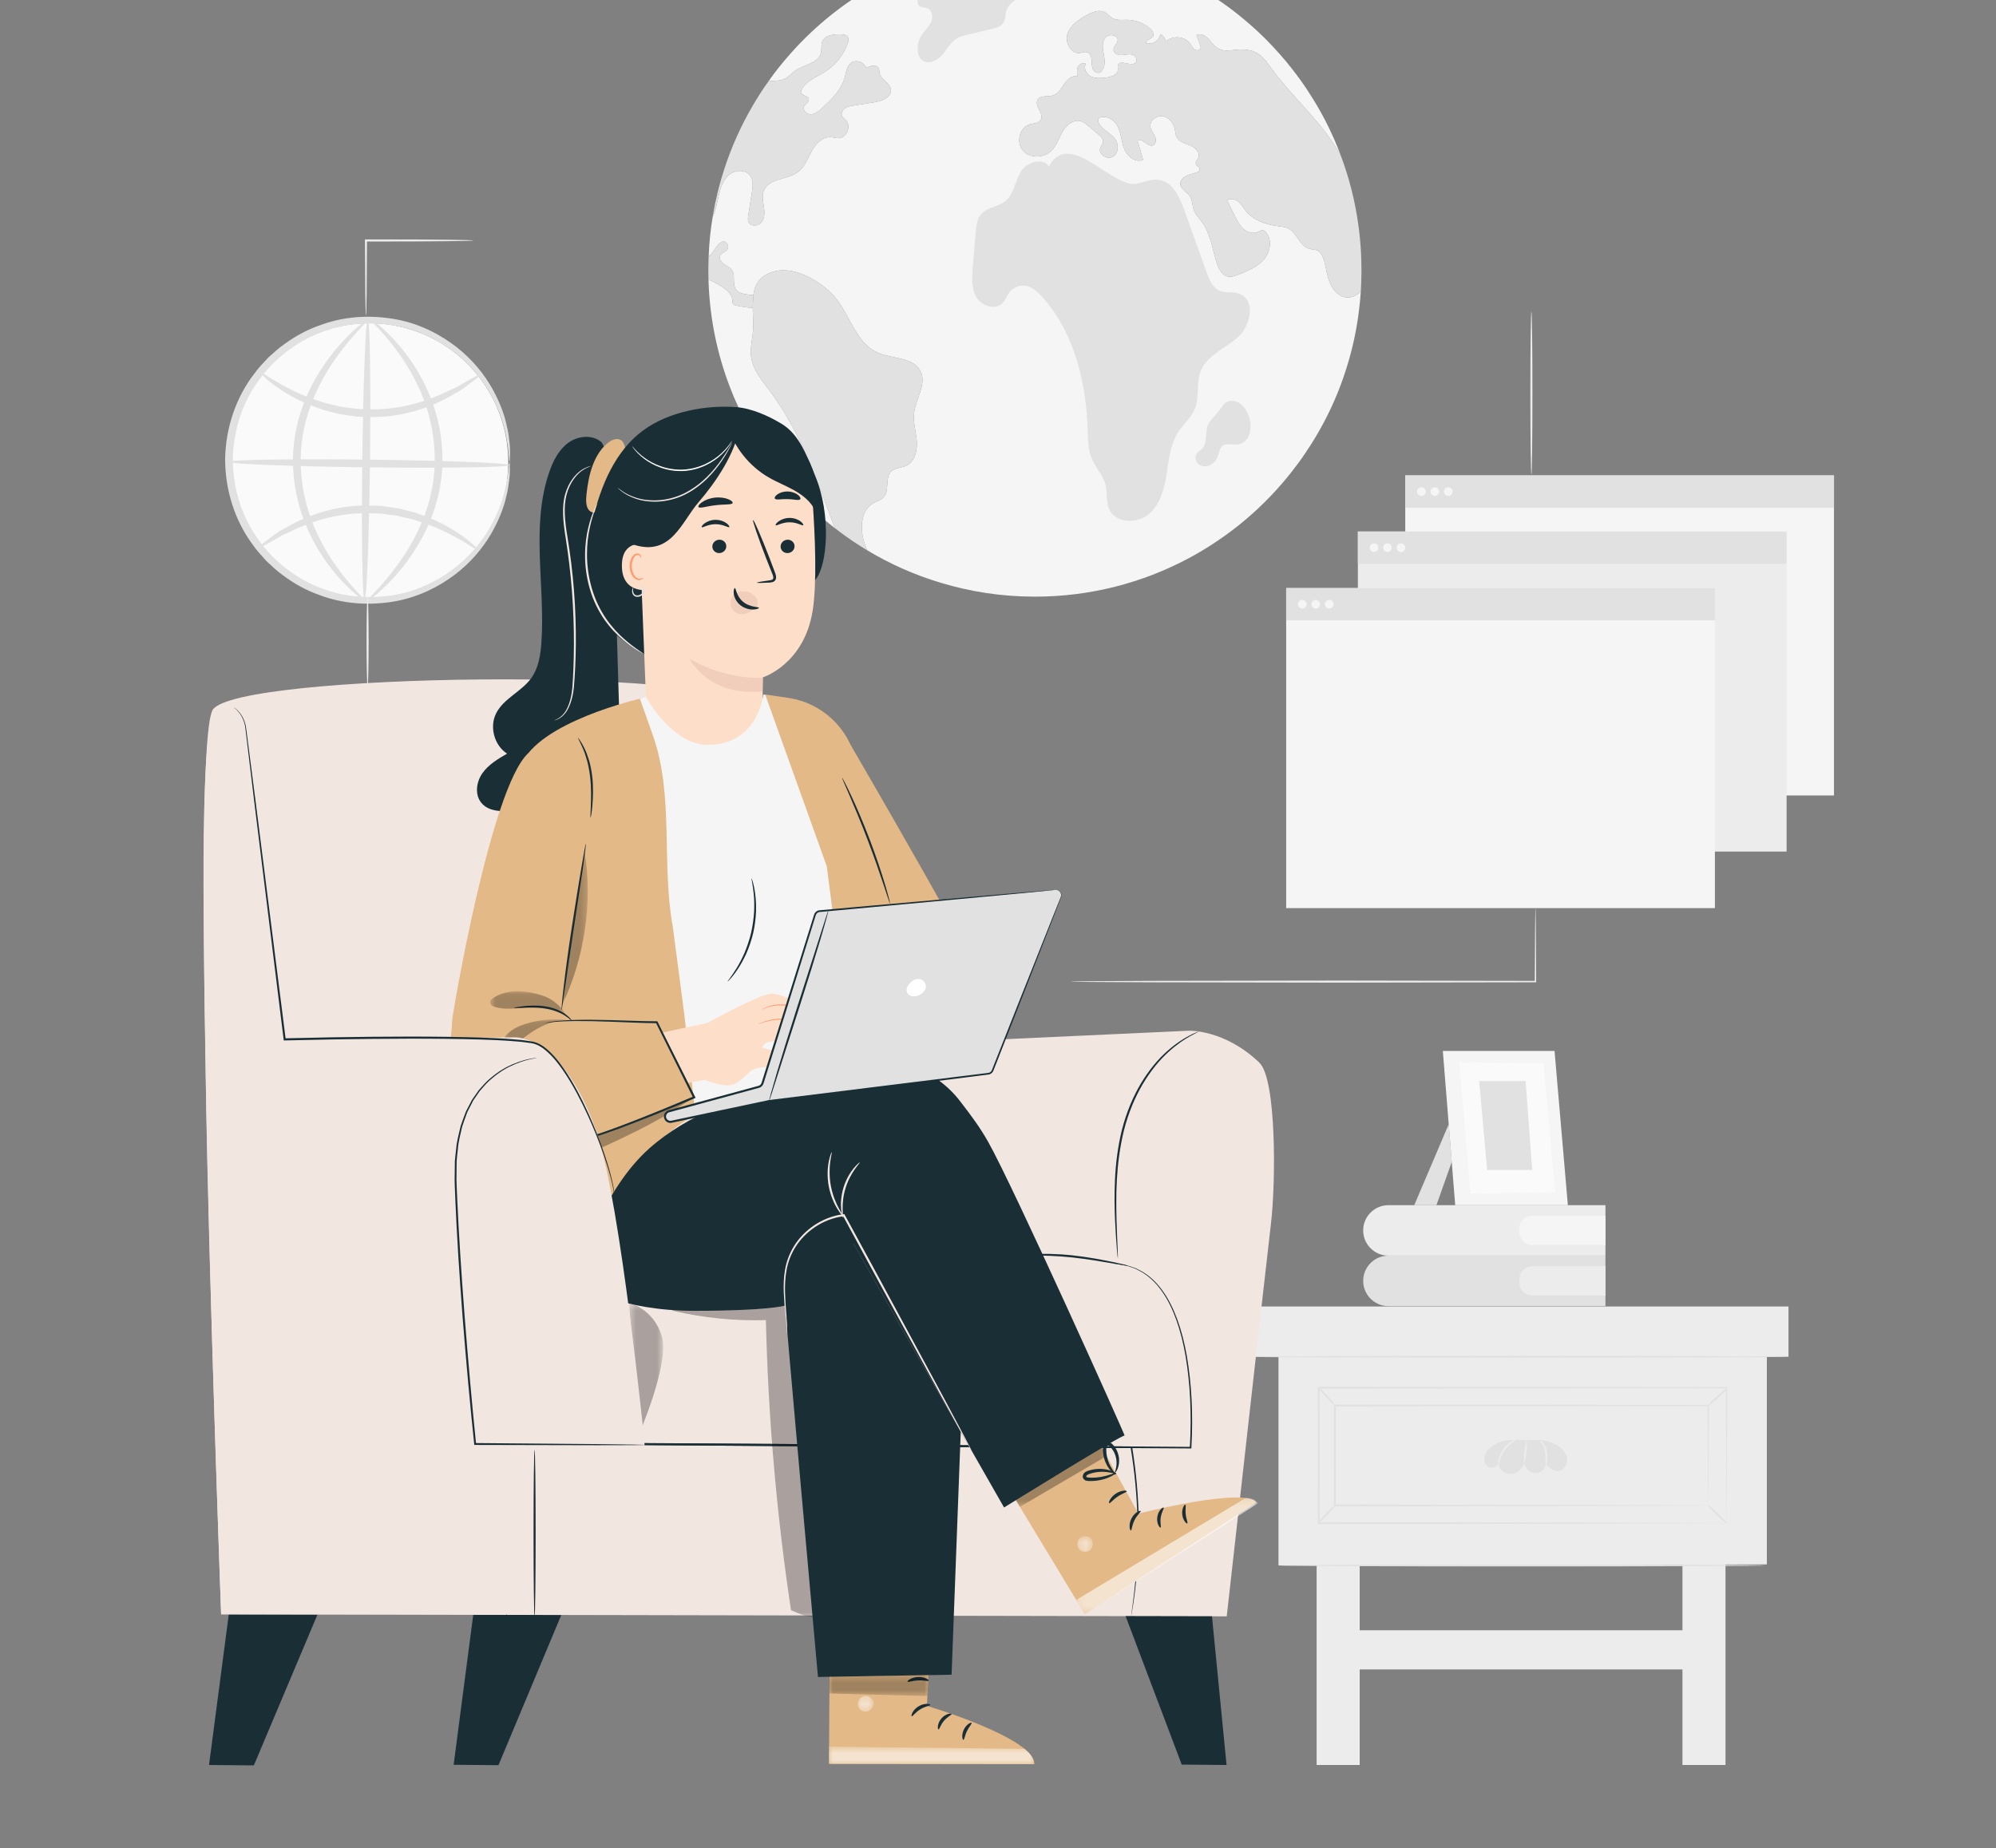 <svg width="284" height="263" viewBox="0 0 284 263" fill="none" xmlns="http://www.w3.org/2000/svg">
<rect x="0" y="0" width="284" height="263" fill="#808080" stroke="none"/>
<mask id="mask0_123_100" style="mask-type:luminance" maskUnits="userSpaceOnUse" x="0" y="-21" width="284" height="284">
<path d="M0 -21H284V263H0V-21Z" fill="white"/>
</mask>
<g mask="url(#mask0_123_100)">
<path d="M72.314 65.766C72.314 76.687 63.46 85.541 52.539 85.541C41.618 85.541 32.765 76.687 32.765 65.766C32.765 54.845 41.618 45.992 52.539 45.992C63.46 45.992 72.314 54.845 72.314 65.766Z" fill="#FAFAFA"/>
<path d="M72.508 65.728C72.47 65.728 72.416 65.29 72.348 64.461C72.325 64.046 72.28 63.535 72.159 62.939C72.058 62.342 71.964 61.649 71.733 60.897C71.378 59.369 70.661 57.565 69.54 55.655C68.409 53.752 66.782 51.765 64.57 50.074C62.364 48.399 59.583 46.969 56.369 46.375C53.177 45.802 49.572 45.871 46.131 47.143C44.399 47.726 42.726 48.616 41.186 49.745C40.39 50.279 39.694 50.952 38.962 51.597C38.302 52.315 37.607 53.014 37.036 53.83C34.611 56.984 33.219 61.054 33.13 65.265C33.119 69.478 34.415 73.581 36.766 76.791C37.318 77.621 37.996 78.337 38.64 79.07C39.355 79.733 40.036 80.422 40.819 80.974C42.333 82.139 43.985 83.068 45.703 83.692C49.114 85.044 52.718 85.197 55.922 84.699C59.149 84.18 61.962 82.815 64.207 81.192C66.458 79.553 68.131 77.604 69.306 75.729C70.471 73.845 71.23 72.059 71.62 70.54C71.869 69.793 71.979 69.104 72.094 68.508C72.228 67.915 72.285 67.406 72.318 66.992C72.406 66.165 72.47 65.728 72.508 65.728C72.545 65.728 72.555 66.167 72.539 67.008C72.541 67.43 72.519 67.95 72.416 68.558C72.334 69.168 72.255 69.877 72.033 70.649C71.697 72.217 70.981 74.075 69.829 76.049C68.668 78.014 66.981 80.07 64.67 81.815C62.368 83.543 59.45 85.012 56.079 85.596C52.731 86.158 48.949 86.033 45.347 84.638C43.535 83.994 41.788 83.028 40.186 81.81C39.358 81.23 38.635 80.51 37.879 79.813C37.195 79.045 36.479 78.289 35.892 77.419C33.401 74.04 32.017 69.701 32.033 65.252C32.123 60.806 33.608 56.501 36.177 53.183C36.784 52.326 37.518 51.588 38.219 50.837C38.991 50.157 39.731 49.455 40.572 48.895C42.202 47.715 43.971 46.79 45.797 46.189C49.43 44.878 53.214 44.842 56.547 45.482C59.904 46.145 62.786 47.681 65.048 49.462C67.316 51.261 68.956 53.355 70.071 55.347C71.176 57.347 71.849 59.221 72.148 60.797C72.352 61.574 72.415 62.285 72.482 62.898C72.57 63.508 72.581 64.028 72.569 64.45C72.566 65.291 72.545 65.728 72.508 65.728Z" fill="#E1E1E1"/>
<path d="M68.358 53.307C68.402 53.368 68.046 53.686 67.358 54.212C66.98 54.49 66.558 54.801 66.085 55.15C65.832 55.327 65.569 55.528 65.274 55.717C64.962 55.886 64.636 56.061 64.298 56.243C61.647 57.821 57.434 59.45 52.599 59.346C52 59.327 51.407 59.308 50.822 59.29C50.244 59.207 49.674 59.125 49.114 59.044C48.834 59.001 48.556 58.967 48.284 58.916C48.015 58.848 47.749 58.781 47.485 58.714C46.96 58.575 46.44 58.459 45.945 58.307C43.978 57.65 42.276 56.877 40.937 56.075C38.242 54.492 36.921 53.036 37.021 52.941C37.128 52.816 38.596 54.029 41.309 55.394C42.657 56.088 44.332 56.759 46.236 57.338C46.714 57.471 47.216 57.569 47.721 57.692C47.974 57.752 48.23 57.812 48.488 57.872C48.751 57.909 49.016 57.946 49.283 57.983C49.819 58.054 50.363 58.127 50.915 58.202C51.472 58.217 52.038 58.233 52.61 58.249C57.206 58.35 61.259 56.921 63.941 55.554C64.284 55.4 64.614 55.252 64.93 55.11C65.231 54.948 65.504 54.775 65.766 54.625C66.269 54.34 66.718 54.085 67.119 53.857C67.872 53.447 68.313 53.247 68.358 53.307Z" fill="#E1E1E1"/>
<path d="M36.728 77.979C36.683 77.918 37.039 77.6 37.728 77.075C38.105 76.796 38.528 76.485 39.001 76.137C39.254 75.959 39.518 75.758 39.811 75.569C40.124 75.401 40.449 75.226 40.788 75.043C43.439 73.466 47.651 71.837 52.486 71.94C53.087 71.959 53.679 71.978 54.264 71.997C54.842 72.08 55.411 72.161 55.972 72.242C56.251 72.286 56.53 72.319 56.802 72.37C57.071 72.439 57.337 72.506 57.601 72.573C58.126 72.712 58.646 72.828 59.141 72.98C61.108 73.636 62.81 74.409 64.148 75.211C66.844 76.795 68.165 78.25 68.065 78.346C67.958 78.471 66.489 77.257 63.777 75.892C62.429 75.198 60.754 74.528 58.85 73.948C58.371 73.816 57.87 73.717 57.365 73.594C57.111 73.535 56.856 73.475 56.597 73.414C56.335 73.377 56.07 73.341 55.802 73.304C55.267 73.232 54.722 73.159 54.17 73.085C53.613 73.069 53.048 73.054 52.476 73.038C47.88 72.937 43.828 74.365 41.144 75.732C40.801 75.887 40.471 76.035 40.156 76.177C39.854 76.339 39.582 76.512 39.319 76.662C38.817 76.947 38.368 77.201 37.966 77.43C37.214 77.84 36.773 78.04 36.728 77.979Z" fill="#E1E1E1"/>
<path d="M72.502 66.192C72.499 66.496 63.557 66.636 52.534 66.507C41.507 66.379 32.573 66.028 32.576 65.725C32.58 65.422 41.52 65.281 52.547 65.41C63.571 65.539 72.506 65.889 72.502 66.192Z" fill="#E1E1E1"/>
<path d="M51.864 85.445C51.56 85.442 51.42 76.503 51.548 65.483C51.678 54.459 52.028 45.529 52.331 45.532C52.634 45.536 52.775 54.472 52.646 65.496C52.517 76.516 52.167 85.449 51.864 85.445Z" fill="#E1E1E1"/>
<path d="M51.864 85.415C51.79 85.532 49.573 84.069 46.992 80.725C45.716 79.055 44.372 76.902 43.344 74.292C42.319 71.688 41.66 68.614 41.686 65.368C41.703 62.111 42.483 59.055 43.59 56.489C44.697 53.913 46.101 51.803 47.41 50.162C50.056 46.88 52.255 45.412 52.331 45.526C52.44 45.65 50.453 47.309 48.027 50.632C46.827 52.294 45.536 54.382 44.523 56.879C43.51 59.368 42.8 62.281 42.784 65.375C42.759 68.472 43.356 71.41 44.289 73.933C45.226 76.46 46.456 78.584 47.62 80.268C49.973 83.641 51.974 85.293 51.864 85.415Z" fill="#E1E1E1"/>
<path d="M52.778 45.532C52.852 45.415 55.07 46.879 57.651 50.222C58.926 51.892 60.271 54.045 61.299 56.655C62.323 59.259 62.982 62.333 62.956 65.579C62.94 68.836 62.16 71.892 61.053 74.458C59.946 77.034 58.542 79.144 57.233 80.785C54.586 84.067 52.388 85.535 52.311 85.421C52.202 85.297 54.19 83.638 56.616 80.314C57.815 78.654 59.106 76.565 60.12 74.068C61.133 71.579 61.843 68.666 61.859 65.572C61.883 62.475 61.286 59.536 60.354 57.014C59.416 54.487 58.187 52.363 57.023 50.679C54.67 47.306 52.669 45.654 52.778 45.532Z" fill="#E1E1E1"/>
<path d="M52.303 84.836C52.385 84.836 52.451 87.716 52.451 91.268C52.451 94.821 52.385 97.7 52.303 97.7C52.221 97.7 52.155 94.821 52.155 91.268C52.155 87.716 52.221 84.836 52.303 84.836Z" fill="#ECECEC"/>
<path d="M67.398 34.219C67.398 34.229 67.307 34.239 67.134 34.248C66.925 34.257 66.675 34.266 66.375 34.277C65.669 34.289 64.727 34.304 63.586 34.324C61.231 34.35 57.977 34.367 54.384 34.367C53.592 34.366 52.818 34.366 52.073 34.364L52.218 34.219C52.198 37.236 52.181 39.893 52.168 41.855C52.15 42.776 52.136 43.532 52.124 44.107C52.108 44.635 52.091 44.923 52.073 44.923C52.054 44.923 52.037 44.635 52.021 44.107C52.01 43.532 51.995 42.776 51.977 41.855C51.965 39.893 51.947 37.236 51.927 34.219L51.926 34.074H52.073C52.818 34.073 53.592 34.072 54.384 34.071C57.977 34.071 61.231 34.088 63.586 34.114C64.727 34.134 65.669 34.149 66.375 34.161C66.675 34.172 66.925 34.181 67.134 34.19C67.307 34.199 67.398 34.209 67.398 34.219Z" fill="#ECECEC"/>
<path d="M193.464 251.171H187.338V222.265H193.464V251.171Z" fill="#ECECEC"/>
<path d="M245.512 251.171H239.387V222.265H245.512V251.171Z" fill="#ECECEC"/>
<path d="M254.477 193.073H177.206V185.925H254.477V193.073Z" fill="#ECECEC"/>
<path d="M251.398 222.628L181.91 222.778V193.073H251.398V222.628Z" fill="#ECECEC"/>
<path d="M254.477 193.073C254.477 193.15 237.178 193.212 215.843 193.212C194.501 193.212 177.206 193.15 177.206 193.073C177.206 192.996 194.501 192.934 215.843 192.934C237.178 192.934 254.477 192.996 254.477 193.073Z" fill="#E1E1E1"/>
<path d="M251.143 222.778C251.143 222.855 235.701 222.917 216.656 222.917C197.604 222.917 182.166 222.855 182.166 222.778C182.166 222.701 197.604 222.639 216.656 222.639C235.701 222.639 251.143 222.701 251.143 222.778Z" fill="#E1E1E1"/>
<path d="M245.669 216.759C245.669 216.759 245.662 216.64 245.659 216.417C245.657 216.187 245.654 215.859 245.65 215.431C245.644 214.558 245.637 213.282 245.627 211.63C245.615 208.321 245.598 203.514 245.577 197.482L245.669 197.574C231.733 197.585 210.886 197.602 187.644 197.622H187.64L187.779 197.482C187.777 204.179 187.776 210.676 187.774 216.759L187.64 216.625C204.33 216.65 218.819 216.671 229.143 216.686C234.309 216.702 238.431 216.715 241.272 216.724C242.686 216.732 243.78 216.738 244.529 216.742C244.896 216.746 245.177 216.748 245.376 216.75C245.566 216.753 245.669 216.759 245.669 216.759C245.669 216.759 245.578 216.765 245.393 216.768C245.198 216.769 244.922 216.772 244.563 216.776C243.819 216.78 242.735 216.786 241.333 216.793C238.499 216.802 234.388 216.815 229.235 216.831C218.888 216.846 204.367 216.868 187.64 216.893H187.506V216.759C187.504 210.676 187.503 204.179 187.501 197.482V197.343H187.64H187.644C210.886 197.363 231.733 197.38 245.669 197.391H245.76L245.76 197.482C245.739 203.537 245.722 208.362 245.71 211.684C245.701 213.327 245.693 214.596 245.687 215.465C245.683 215.887 245.68 216.209 245.678 216.436C245.675 216.652 245.669 216.759 245.669 216.759Z" fill="#E1E1E1"/>
<path d="M189.94 214.23C189.996 214.283 189.545 214.857 188.933 215.515C188.319 216.172 187.777 216.662 187.722 216.61C187.665 216.559 188.116 215.983 188.729 215.325C189.341 214.668 189.883 214.177 189.94 214.23Z" fill="#E1E1E1"/>
<path d="M189.94 200.011C189.883 200.063 189.322 199.54 188.688 198.843C188.053 198.146 187.584 197.538 187.641 197.487C187.698 197.436 188.258 197.959 188.893 198.656C189.527 199.353 189.997 199.96 189.94 200.011Z" fill="#E1E1E1"/>
<path d="M245.772 197.543C245.831 197.6 245.276 198.221 244.508 198.881C243.741 199.542 243.114 200.059 243.062 200.01C243.002 199.953 243.558 199.332 244.325 198.672C245.093 198.012 245.72 197.494 245.772 197.543Z" fill="#E1E1E1"/>
<path d="M245.67 216.76C245.616 216.815 244.99 216.295 244.27 215.596C243.55 214.898 243.01 214.287 243.063 214.233C243.117 214.177 243.743 214.698 244.463 215.397C245.184 216.095 245.724 216.705 245.67 216.76Z" fill="#E1E1E1"/>
<path d="M243.061 214.231C243.061 214.231 243.056 214.144 243.053 213.981C243.051 213.809 243.048 213.57 243.044 213.258C243.039 212.615 243.033 211.681 243.024 210.469C243.013 208.033 242.997 204.49 242.977 200.011L243.061 200.095C230.942 200.108 211.64 200.128 189.942 200.149H189.939L190.078 200.011C190.077 204.898 190.076 209.664 190.074 214.231L189.939 214.095C205.104 214.12 218.365 214.142 227.845 214.157C232.586 214.173 236.381 214.187 239.002 214.196C240.304 214.203 241.313 214.209 242.008 214.213C242.345 214.217 242.604 214.22 242.79 214.222C242.967 214.225 243.061 214.231 243.061 214.231C243.061 214.231 242.979 214.237 242.808 214.24C242.626 214.242 242.373 214.245 242.042 214.249C241.354 214.253 240.355 214.259 239.065 214.266C236.452 214.275 232.668 214.289 227.94 214.305C218.436 214.32 205.142 214.342 189.939 214.367H189.802V214.231C189.802 209.664 189.801 204.898 189.8 200.011V199.871H189.939H189.942C211.64 199.893 230.942 199.913 243.061 199.925H243.147L243.146 200.011C243.126 204.511 243.11 208.072 243.1 210.519C243.09 211.723 243.084 212.651 243.079 213.29C243.075 213.595 243.072 213.829 243.07 213.997C243.067 214.155 243.061 214.231 243.061 214.231Z" fill="#E1E1E1"/>
<path d="M221.764 205.795C221.328 205.503 220.839 205.308 220.338 205.147C219.882 205 219.406 204.928 218.927 204.928H215.017C213.865 204.928 212.735 205.337 211.902 206.132C211.695 206.329 211.531 206.524 211.435 206.696C211.101 207.298 211.085 208.136 211.588 208.607C212.091 209.079 213.117 208.849 213.202 208.165C213.178 209.069 214.101 209.825 215.003 209.764C215.904 209.703 216.671 208.962 216.926 208.096C216.916 208.862 217.571 209.579 218.336 209.637C219.102 209.695 219.858 209.086 219.964 208.327C220.447 208.955 221.161 209.543 221.984 209.275C222.454 209.123 222.802 208.71 222.92 208.23C223.166 207.239 222.557 206.326 221.764 205.795Z" fill="#E1E1E1"/>
<path d="M215.714 204.909C215.754 204.985 214.812 205.393 214.108 206.38C213.385 207.355 213.287 208.376 213.203 208.361C213.17 208.359 213.145 208.1 213.224 207.692C213.302 207.285 213.508 206.734 213.883 206.216C214.26 205.701 214.721 205.335 215.085 205.135C215.449 204.934 215.702 204.879 215.714 204.909Z" fill="#ECECEC"/>
<path d="M217.212 205.073C217.287 205.084 217.277 205.78 217.188 206.627C217.099 207.473 216.965 208.156 216.889 208.152C216.812 208.148 216.822 207.452 216.912 206.598C217.002 205.743 217.136 205.061 217.212 205.073Z" fill="#ECECEC"/>
<path d="M219.097 205.028C219.115 204.999 219.32 205.081 219.551 205.338C219.785 205.59 220.012 206.027 220.101 206.541C220.189 207.054 220.151 207.52 220.108 207.846C220.062 208.173 220.009 208.371 219.972 208.368C219.933 208.365 219.917 208.16 219.913 207.834C219.905 207.509 219.909 207.063 219.827 206.59C219.746 206.118 219.569 205.717 219.396 205.458C219.225 205.196 219.072 205.062 219.097 205.028Z" fill="#ECECEC"/>
<path d="M240.403 237.575H192.79V231.998H240.403V237.575Z" fill="#ECECEC"/>
<path d="M228.431 178.688V185.869H197.551C195.568 185.869 193.96 184.261 193.96 182.278C193.96 180.296 195.568 178.688 197.551 178.688" fill="#E1E1E1"/>
<path d="M228.431 184.364H218.037C217.011 184.364 216.177 183.531 216.177 182.504V182.054C216.177 181.026 217.011 180.193 218.037 180.193H228.431V184.364Z" fill="#ECECEC"/>
<path d="M228.431 171.506V178.688H197.551C195.568 178.688 193.96 177.08 193.96 175.096C193.96 173.114 195.568 171.506 197.551 171.506H228.431Z" fill="#ECECEC"/>
<path d="M228.431 177.182H218.037C217.011 177.182 216.177 176.349 216.177 175.322V174.872C216.177 173.844 217.011 173.011 218.037 173.011H228.431V177.182Z" fill="#F5F5F5"/>
<path d="M206.129 159.987L201.225 171.506H204.381L206.561 165.353L206.129 159.987Z" fill="#E1E1E1"/>
<path d="M221.188 149.562L223.083 171.506H207.054L205.293 149.562H221.188Z" fill="#F5F5F5"/>
<path d="M219.623 151.303L221.283 169.683L209.25 169.841L207.625 151.196L219.623 151.303Z" fill="#FAFAFA"/>
<path d="M217.07 153.847L218.014 166.495H211.596L210.463 153.847H217.07Z" fill="#E1E1E1"/>
<path d="M193.307 32.263C193.235 31.711 193.153 31.163 193.062 30.617C193.153 31.163 193.235 31.711 193.307 32.263Z" fill="#1A2E35"/>
<path d="M189.269 40.36C188.812 39.331 188.71 38.191 188.408 37.11C188.246 36.529 187.975 35.911 187.431 35.653C187.07 35.484 186.643 35.507 186.261 35.389C184.885 34.977 184.51 33.057 183.209 32.462C182.796 32.278 182.341 32.241 181.899 32.189C180.157 31.983 178.354 31.38 177.258 30.012C176.899 29.571 176.626 29.049 176.185 28.688C175.737 28.328 175.045 28.174 174.611 28.541C174.979 29.277 175.339 30.012 175.7 30.741C176.03 31.402 176.369 32.087 176.92 32.572C177.479 33.064 178.303 33.322 178.972 33.013C179.193 32.91 179.413 32.741 179.664 32.771C179.84 32.792 179.995 32.917 180.112 33.057C181.061 34.109 180.753 35.852 179.826 36.926C178.906 37.992 177.538 38.551 176.222 39.073C175.751 39.257 175.251 39.449 174.75 39.36C173.839 39.191 173.353 38.198 173.089 37.308C172.493 35.337 172.206 33.197 170.985 31.535C170.596 31.013 170.11 30.534 169.875 29.924C169.625 29.262 169.683 28.49 169.286 27.909C168.875 27.299 167.999 26.945 167.94 26.21C167.904 25.695 168.33 25.239 168.801 25.019C169.272 24.791 169.801 24.724 170.287 24.526C170.478 24.445 170.691 24.305 170.698 24.099C170.698 23.791 170.272 23.666 170.161 23.379C170.043 23.055 170.375 22.753 170.514 22.437C170.817 21.716 170.066 20.989 169.337 20.694C168.617 20.4 167.742 20.187 167.403 19.481C167.249 19.157 167.234 18.782 167.168 18.429C166.999 17.539 166.345 16.679 165.447 16.532C164.542 16.384 163.542 17.186 163.69 18.083C163.778 18.576 164.146 18.959 164.344 19.415C164.55 19.87 164.491 20.547 164.02 20.694C163.248 20.93 162.506 19.517 161.858 20.003C162.123 20.907 162.38 21.812 162.645 22.724C161.63 23.238 160.416 22.305 159.982 21.246C159.549 20.194 159.534 18.988 159.019 17.973C158.505 16.951 157.115 16.193 156.232 16.914C156.188 18.223 157.916 18.752 158.681 19.812C159.233 20.576 159.152 21.819 158.335 22.305C157.526 22.79 156.239 21.945 156.548 21.055C156.659 20.745 156.916 20.488 156.945 20.157C156.975 19.745 156.629 19.415 156.313 19.149C155.82 18.73 155.327 18.318 154.835 17.907C154.518 17.642 154.18 17.363 153.783 17.245C152.768 16.951 151.753 17.774 151.216 18.679C150.679 19.591 150.378 20.657 149.635 21.415C148.569 22.518 146.546 22.584 145.546 21.429C144.538 20.275 145.053 18.113 146.531 17.694C147.09 17.539 147.796 17.554 148.09 17.061C148.605 16.186 147.134 15.068 147.642 14.185C148.031 13.509 149.061 13.818 149.811 13.59C150.554 13.361 150.973 12.611 151.414 11.964C151.849 11.324 152.533 10.677 153.298 10.846C153.238 10.398 153.18 9.912 153.378 9.508C153.577 9.096 154.135 8.831 154.504 9.096C154.129 9.714 154.577 10.574 155.232 10.883C155.887 11.192 156.651 11.118 157.372 11.037C158.092 10.949 158.997 10.684 159.056 9.964C159.078 9.729 158.99 9.478 159.078 9.258C159.394 8.397 160.983 9.581 161.593 8.89C161.946 8.53 161.557 7.889 161.064 7.772C160.578 7.647 160.071 7.831 159.571 7.846C159.071 7.867 158.46 7.603 158.438 7.103C158.417 6.61 158.967 6.257 159.027 5.771C159.123 4.948 157.725 4.735 157.232 5.404C156.747 6.073 156.916 6.993 157.063 7.809C157.217 8.625 157.291 9.589 156.688 10.162C156.431 10.552 155.761 10.346 155.54 9.934C155.312 9.522 155.364 9.023 155.327 8.559C155.291 8.088 155.085 7.559 154.629 7.434C154.312 7.345 153.974 7.5 153.65 7.544C152.371 7.699 151.481 6.044 151.886 4.823C152.283 3.595 153.445 2.808 154.569 2.183C155.393 1.727 156.415 1.3 157.232 1.764C157.614 1.977 157.879 2.345 158.254 2.565C158.902 2.947 159.703 2.808 160.446 2.822C161.615 2.852 162.77 3.301 163.646 4.066C163.977 4.367 164.286 4.867 164.028 5.227C163.748 5.61 162.947 5.691 163.086 6.139C163.955 6.426 164.992 5.757 165.087 4.852C165.514 5.044 165.823 5.477 165.859 5.941C166.793 4.992 168.588 5.132 169.353 6.227C169.558 6.514 169.706 6.86 170 7.059C170.294 7.25 170.809 7.154 170.845 6.808C170.86 6.698 170.823 6.588 170.786 6.485C170.61 5.985 170.426 5.492 170.25 4.999C170.934 4.632 171.743 5.205 172.206 5.823C173.927 8.125 175.155 6.742 177.583 7.117C179.222 7.367 179.943 8.419 180.87 9.692C183.709 13.605 187.459 16.811 190.041 20.9C190.313 21.327 190.563 21.761 190.798 22.202C190.754 22.091 190.718 21.982 190.674 21.871C189.659 19.201 188.401 16.649 186.923 14.244C186.606 13.73 186.283 13.222 185.952 12.721C185.746 12.413 185.533 12.097 185.319 11.795C185.047 11.398 184.76 11.015 184.474 10.633C184.245 10.324 184.017 10.023 183.782 9.729C183.621 9.522 183.452 9.317 183.282 9.111C183.105 8.875 182.914 8.647 182.708 8.419L182.091 7.706C182.032 7.632 181.966 7.559 181.893 7.486C181.679 7.235 181.451 6.993 181.223 6.75C181.209 6.72 181.186 6.698 181.157 6.676C181.098 6.61 181.031 6.544 180.966 6.478C180.782 6.272 180.583 6.073 180.392 5.875C180.075 5.551 179.752 5.227 179.421 4.919C179.149 4.647 178.869 4.389 178.583 4.132C178.332 3.904 178.082 3.675 177.825 3.455C177.575 3.234 177.325 3.021 177.068 2.808C176.759 2.543 176.443 2.286 176.119 2.028H176.111C175.222 1.315 174.302 0.638 173.361 0.006C173.125 -0.156 172.898 -0.311 172.662 -0.465C172.427 -0.627 172.184 -0.774 171.949 -0.921C171.706 -1.069 171.471 -1.222 171.228 -1.362C170.985 -1.517 170.743 -1.656 170.5 -1.796C170.301 -1.914 170.11 -2.024 169.912 -2.127C169.808 -2.193 169.713 -2.245 169.61 -2.297C169.19 -2.532 168.764 -2.76 168.337 -2.973C168.124 -3.083 167.911 -3.193 167.69 -3.297C167.418 -3.436 167.139 -3.569 166.859 -3.694C166.822 -3.716 166.778 -3.738 166.734 -3.753C166.484 -3.87 166.234 -3.988 165.977 -4.098C165.616 -4.253 165.256 -4.407 164.896 -4.554C164.484 -4.724 164.072 -4.892 163.652 -5.047C163.189 -5.223 162.726 -5.393 162.255 -5.547C161.784 -5.709 161.306 -5.864 160.829 -6.011C160.351 -6.158 159.872 -6.29 159.387 -6.422C158.431 -6.68 157.46 -6.908 156.482 -7.106C156.467 -7.114 156.445 -7.114 156.431 -7.121C156.055 -7.194 155.68 -7.268 155.305 -7.327C155.275 -7.334 155.253 -7.342 155.232 -7.342C155.07 -7.371 154.901 -7.401 154.731 -7.423C154.033 -7.54 153.327 -7.636 152.613 -7.717C152.533 -7.731 152.444 -7.739 152.356 -7.746C152.15 -7.775 151.944 -7.79 151.731 -7.812C151.26 -7.857 150.789 -7.894 150.311 -7.923C149.819 -7.96 149.318 -7.981 148.818 -7.996C148.296 -8.018 147.774 -8.026 147.252 -8.026C145.869 -8.026 144.502 -7.967 143.148 -7.842C142.824 -7.82 142.508 -7.79 142.192 -7.753C141.861 -7.717 141.53 -7.68 141.199 -7.636C140.868 -7.591 140.537 -7.548 140.214 -7.496C139.883 -7.445 139.559 -7.393 139.228 -7.334C138.948 -7.29 138.661 -7.239 138.383 -7.18C137.691 -7.047 137.007 -6.9 136.33 -6.738C136.014 -6.665 135.698 -6.584 135.381 -6.496C135.065 -6.415 134.749 -6.327 134.44 -6.238C133.918 -6.091 133.41 -5.929 132.903 -5.768H132.896C132.484 -5.628 132.065 -5.488 131.66 -5.348C131.653 -5.348 131.638 -5.341 131.631 -5.334C131.212 -5.187 130.807 -5.033 130.395 -4.871C130.373 -4.863 130.351 -4.856 130.329 -4.849C129.954 -4.701 129.579 -4.547 129.211 -4.392C128.748 -4.201 128.291 -3.995 127.843 -3.789C127.461 -3.613 127.086 -3.436 126.718 -3.252C126.321 -3.054 125.924 -2.855 125.534 -2.649L125.49 -2.627C125.115 -2.429 124.74 -2.223 124.372 -2.01C123.989 -1.796 123.615 -1.576 123.239 -1.341H123.232C122.878 -1.127 122.533 -0.914 122.187 -0.693C122.055 -0.612 121.93 -0.524 121.798 -0.436C121.43 -0.2 121.077 0.042 120.717 0.292C120.275 0.594 119.849 0.91 119.422 1.227C119.047 1.506 118.679 1.793 118.319 2.079C116.237 3.742 114.296 5.573 112.538 7.559C111.913 8.25 111.325 8.956 110.751 9.677C110.265 10.295 109.795 10.92 109.346 11.567C109.464 11.552 109.582 11.538 109.699 11.53C110.361 11.479 111.06 11.501 111.655 11.214C112.207 10.942 112.597 10.449 113.097 10.096C114.377 9.184 116.473 9.015 116.818 7.486C116.936 6.97 116.796 6.411 116.988 5.919C117.348 4.999 118.576 4.867 119.562 4.882C119.981 4.882 120.474 4.941 120.665 5.308C120.805 5.566 120.724 5.889 120.621 6.162C120.018 7.883 118.797 9.368 117.245 10.309C115.965 11.089 114.296 11.692 113.943 13.148C114.119 13.641 115.017 13.605 115.09 14.119C115.142 14.531 114.612 14.744 114.421 15.112C114.141 15.649 114.781 16.303 115.392 16.274C116.002 16.245 116.509 15.803 116.958 15.392C118.297 14.149 119.702 12.81 120.187 11.045C120.393 10.316 120.467 9.463 121.055 8.978C121.753 8.405 123.003 8.802 123.239 9.677C123.82 9.354 124.725 9.111 125.026 9.714C125.129 9.927 125.1 10.177 125.151 10.405C125.342 11.346 126.63 11.773 126.762 12.721C126.916 13.818 125.512 14.384 124.416 14.553C123.423 14.707 122.43 14.862 121.437 15.024C121.003 15.09 120.555 15.164 120.201 15.421C119.849 15.686 119.628 16.186 119.834 16.575C119.952 16.789 120.179 16.928 120.349 17.105C121.173 17.929 120.496 19.628 119.334 19.665C118.937 19.679 118.547 19.532 118.15 19.517C116.973 19.466 116.039 20.503 115.48 21.54C114.921 22.577 114.502 23.761 113.56 24.467C112.046 25.607 109.434 25.342 108.699 27.093C108.405 27.798 108.559 28.593 108.677 29.351C108.795 30.101 108.846 30.939 108.405 31.564C107.971 32.182 106.838 32.314 106.515 31.623C106.375 31.321 106.419 30.968 106.471 30.645C106.647 29.556 106.816 28.468 106.985 27.379C107.11 26.57 107.221 25.666 106.743 25.004C106.074 24.077 104.573 24.165 103.705 24.908C102.845 25.651 102.484 26.813 102.242 27.923C102.065 28.747 101.859 29.91 101.404 30.851C101.249 31.763 101.123 32.689 101.028 33.624C100.933 34.58 100.866 35.528 100.83 36.499C100.947 36.404 101.072 36.286 101.205 36.146C101.668 35.668 102.602 33.645 103.441 34.638C103.654 34.889 103.661 35.293 103.455 35.558C103.198 35.888 102.683 35.962 102.484 36.323C102.242 36.749 102.58 37.279 102.977 37.558C103.374 37.845 103.86 38.021 104.14 38.426C104.676 39.198 104.161 40.368 104.684 41.154C105.132 41.831 106.088 41.875 106.905 41.964C107 41.978 107.088 41.993 107.184 42.008C107.412 40.39 108.17 39.073 110.376 38.573C113.421 37.882 117.422 40.405 119.135 42.699C121.047 45.266 121.952 48.899 124.879 50.186C126.975 51.105 129.954 50.775 130.976 52.826C131.888 54.665 130.3 56.732 130.057 58.769C129.902 60.115 130.344 61.453 130.446 62.799C130.542 64.153 130.145 65.727 128.917 66.293C128.233 66.602 127.372 66.565 126.821 67.079C125.842 68.007 126.644 69.918 125.666 70.845C125.321 71.169 124.843 71.286 124.423 71.5C122.224 72.61 122.283 75.847 123.305 78.09C123.342 78.17 123.379 78.244 123.416 78.325C126.666 80.274 130.167 81.833 133.866 82.936C138.103 84.224 142.597 84.907 147.252 84.907C155.129 84.907 162.557 82.944 169.058 79.48H169.066C170.478 78.722 171.853 77.898 173.177 77.001C175.229 75.626 177.156 74.089 178.95 72.412C180.193 71.25 181.377 70.022 182.48 68.727C183.26 67.83 183.996 66.895 184.702 65.94C185.062 65.447 185.415 64.954 185.746 64.447C186.761 62.961 187.688 61.409 188.519 59.806C189.725 57.496 190.732 55.069 191.527 52.554C192.343 50.017 192.939 47.384 193.299 44.678C193.439 43.633 193.549 42.574 193.623 41.508C193.115 42.001 192.453 42.353 191.755 42.339C190.637 42.324 189.717 41.39 189.269 40.36Z" fill="#F5F5F5"/>
<path d="M106.853 50.657C106.706 49.326 107.147 47.995 107.17 46.649C107.184 45.722 107.118 44.743 107.103 43.81C106.309 43.773 105.514 43.663 104.742 43.479C104.581 43.442 104.404 43.391 104.309 43.258C104.205 43.118 104.22 42.934 104.213 42.765C104.154 41.721 103.146 41.03 102.242 40.507C101.779 40.235 101.308 39.971 100.807 39.801C100.807 39.912 100.807 40.015 100.815 40.125C100.999 45.296 102.029 50.26 103.772 54.871C104.566 56.975 105.514 59.012 106.611 60.961C107.066 61.806 107.567 62.637 108.089 63.454C108.736 64.462 109.413 65.447 110.141 66.396C110.817 67.307 111.538 68.197 112.296 69.05C113.332 70.235 114.429 71.36 115.583 72.434C116.605 73.39 117.672 74.294 118.782 75.155C116.245 68.345 113.855 61.394 109.515 55.599C108.375 54.084 107.066 52.539 106.853 50.657Z" fill="#F5F5F5"/>
<path d="M160.745 74.123C160.452 74.123 160.16 74.094 159.877 74.031C158.919 73.822 158.19 73.269 157.826 72.478C157.533 71.84 157.5 71.135 157.47 70.454C157.449 69.993 157.427 69.516 157.323 69.071C157.135 68.269 156.696 67.579 156.231 66.849C155.885 66.306 155.527 65.745 155.286 65.135C154.844 64.017 154.81 62.794 154.777 61.611L154.769 61.326C154.524 53.151 152.245 46.516 148.178 42.137C147.614 41.529 146.982 40.937 146.182 40.725C145.255 40.479 144.203 40.842 143.624 41.607C143.479 41.801 143.357 42.023 143.238 42.239C143.054 42.576 142.862 42.925 142.566 43.196C142.143 43.582 141.562 43.739 140.93 43.639C140.1 43.507 139.299 42.954 138.889 42.231C138.169 40.959 138.298 39.393 138.403 38.134L138.822 33.062C138.887 32.279 138.976 31.207 139.611 30.473C140.102 29.904 140.81 29.644 141.495 29.392C142.003 29.205 142.527 29.012 142.949 28.695C143.764 28.086 144.125 27.123 144.507 26.104C144.719 25.537 144.94 24.951 145.246 24.427C145.798 23.481 147.105 22.839 148.158 22.994C148.657 23.067 149.026 23.317 149.227 23.708C149.73 22.763 150.351 22.194 151.121 21.974C152.801 21.492 154.849 22.822 156.829 24.107C158.637 25.28 160.344 26.389 161.685 26.145C162.022 26.083 162.366 25.987 162.698 25.894C163.404 25.695 164.133 25.489 164.879 25.594C166.832 25.867 167.828 27.986 168.478 29.8L171.655 38.677C172.05 39.782 172.56 40.995 173.609 41.402C174.021 41.561 174.466 41.578 174.937 41.596C175.397 41.613 175.872 41.631 176.318 41.793C177.111 42.081 177.616 42.701 177.779 43.585C178.049 45.051 177.313 46.968 176.069 48.046C175.493 48.543 174.839 48.989 174.206 49.419C172.77 50.397 171.414 51.321 170.829 52.839C170.516 53.651 170.477 54.559 170.439 55.437C170.4 56.375 170.359 57.347 169.987 58.231C169.668 58.994 169.127 59.63 168.605 60.245C168.286 60.621 167.955 61.01 167.682 61.422C166.665 62.953 166.383 64.855 166.11 66.692C166.075 66.928 166.04 67.163 166.004 67.396C165.686 69.444 165.137 71.728 163.476 73.153C162.748 73.776 161.74 74.123 160.745 74.123Z" fill="#E1E1E1"/>
<path d="M107.184 42.008C107.088 41.993 107 41.978 106.904 41.964C106.088 41.876 105.132 41.831 104.684 41.155C104.161 40.367 104.676 39.198 104.139 38.426C103.859 38.021 103.374 37.845 102.977 37.558C102.58 37.279 102.242 36.749 102.484 36.323C102.683 35.962 103.198 35.889 103.455 35.558C103.661 35.293 103.654 34.889 103.44 34.638C102.602 33.645 101.668 35.668 101.205 36.146C101.072 36.286 100.947 36.403 100.83 36.499V36.506C100.822 36.595 100.815 36.675 100.815 36.764C100.804 37.04 100.805 37.322 100.8 37.602C100.796 37.883 100.785 38.161 100.785 38.441C100.785 38.669 100.793 38.894 100.796 39.121C100.8 39.348 100.8 39.577 100.808 39.801C101.307 39.971 101.778 40.235 102.242 40.507C103.146 41.029 104.154 41.721 104.213 42.765C104.22 42.934 104.205 43.118 104.309 43.258C104.404 43.39 104.58 43.441 104.742 43.478C105.515 43.663 106.309 43.773 107.103 43.81" fill="#E1E1E1"/>
<path d="M107.103 43.809C107.118 44.744 107.184 45.722 107.17 46.648C107.147 47.995 106.706 49.325 106.853 50.657C107.067 52.54 108.375 54.084 109.516 55.599C113.855 61.394 116.245 68.345 118.782 75.155H118.79C119.261 75.53 119.738 75.883 120.224 76.229C120.606 76.505 120.992 76.775 121.383 77.039C121.774 77.302 122.169 77.56 122.57 77.81C122.85 77.986 123.129 78.155 123.416 78.325C123.379 78.244 123.342 78.17 123.305 78.089C122.283 75.846 122.224 72.611 124.423 71.499C124.842 71.287 125.321 71.168 125.666 70.845C126.645 69.918 125.843 68.006 126.821 67.079C127.373 66.565 128.233 66.602 128.917 66.293C130.145 65.726 130.542 64.152 130.447 62.799C130.344 61.453 129.903 60.115 130.057 58.769C130.3 56.731 131.888 54.665 130.976 52.827C129.954 50.774 126.975 51.105 124.879 50.186C121.952 48.899 121.048 45.266 119.135 42.699C117.422 40.404 113.421 37.882 110.376 38.573C108.17 39.074 107.412 40.39 107.184 42.008" fill="#E1E1E1"/>
<path d="M103.705 24.908C104.573 24.165 106.073 24.077 106.743 25.004C107.221 25.665 107.11 26.57 106.985 27.38C106.816 28.468 106.647 29.556 106.471 30.645C106.419 30.968 106.375 31.322 106.515 31.623C106.838 32.314 107.971 32.182 108.405 31.564C108.846 30.939 108.794 30.101 108.677 29.351C108.559 28.593 108.405 27.798 108.699 27.093C109.434 25.342 112.046 25.607 113.561 24.467C114.502 23.761 114.921 22.577 115.48 21.54C116.039 20.503 116.973 19.466 118.149 19.517C118.546 19.532 118.937 19.679 119.334 19.664C120.496 19.628 121.172 17.929 120.349 17.105C120.179 16.928 119.952 16.789 119.834 16.576C119.628 16.185 119.848 15.686 120.202 15.421C120.555 15.164 121.004 15.09 121.437 15.024C122.43 14.862 123.423 14.707 124.416 14.553C125.512 14.384 126.917 13.818 126.762 12.721C126.63 11.773 125.343 11.347 125.151 10.405C125.1 10.177 125.129 9.927 125.026 9.714C124.725 9.11 123.82 9.354 123.239 9.677C123.004 8.801 121.753 8.404 121.055 8.978C120.466 9.464 120.393 10.317 120.187 11.045C119.702 12.81 118.297 14.149 116.958 15.391C116.51 15.803 116.002 16.244 115.392 16.274C114.781 16.304 114.142 15.649 114.421 15.112C114.612 14.744 115.142 14.531 115.09 14.119C115.017 13.604 114.119 13.641 113.943 13.148C114.296 11.692 115.965 11.089 117.245 10.309C118.797 9.368 120.018 7.882 120.621 6.161C120.724 5.889 120.804 5.566 120.665 5.308C120.474 4.941 119.981 4.882 119.562 4.882C118.576 4.867 117.348 4.999 116.987 5.919C116.796 6.411 116.936 6.97 116.819 7.485C116.473 9.015 114.377 9.184 113.097 10.096C112.597 10.449 112.207 10.942 111.655 11.214C111.06 11.501 110.361 11.478 109.699 11.53C109.582 11.537 109.464 11.552 109.346 11.567C108.942 12.129 108.552 12.703 108.176 13.286C107.8 13.869 107.438 14.461 107.088 15.06C105.441 17.878 104.087 20.885 103.058 24.048C102.698 25.147 102.379 26.265 102.104 27.399C101.828 28.534 101.594 29.685 101.403 30.851C101.859 29.91 102.065 28.747 102.241 27.924C102.485 26.813 102.845 25.651 103.705 24.908Z" fill="#E1E1E1"/>
<path d="M142.689 3.352C143.128 2.776 143 1.947 143.285 1.281C143.758 0.174 145.229 -0.222 145.739 -1.312C145.935 -1.731 145.983 -2.244 146.325 -2.555C146.611 -2.816 147.034 -2.868 147.34 -3.102C148.026 -3.627 147.742 -4.821 147.014 -5.286C145.191 -6.45 141.837 -5.104 140.262 -3.965C138.236 -2.5 136.255 -0.736 133.561 -0.908C132.818 -0.955 132.047 -1.159 131.35 -0.896C130.654 -0.632 130.226 0.411 130.825 0.853C131.158 1.098 131.63 1.03 132.006 1.204C132.7 1.526 132.77 2.53 132.431 3.217C132.092 3.903 131.481 4.417 131.081 5.069C130.692 5.701 130.515 6.459 130.581 7.198C130.627 7.712 130.808 8.244 131.211 8.566C132.049 9.235 133.324 8.662 134.034 7.858C134.744 7.054 135.234 6.015 136.155 5.464C136.614 5.19 137.144 5.063 137.665 4.938C138.836 4.66 140.007 4.382 141.178 4.103C141.737 3.97 142.341 3.809 142.689 3.352Z" fill="#E1E1E1"/>
<mask id="mask1_123_100" style="mask-type:luminance" maskUnits="userSpaceOnUse" x="190" y="22" width="2" height="2">
<path d="M190.799 22.201H191.423V23.986H190.799V22.201Z" fill="white"/>
</mask>
<g mask="url(#mask1_123_100)">
<g opacity="0.6">
<path d="M190.798 22.209C190.798 22.209 190.805 22.201 190.798 22.201V22.209Z" fill="#1A2E35"/>
</g>
</g>
<path d="M193.704 37.801C193.7 37.132 193.68 36.468 193.644 35.808C193.608 35.148 193.556 34.491 193.49 33.837C193.439 33.307 193.38 32.785 193.307 32.263C193.235 31.711 193.153 31.162 193.062 30.617C192.786 28.979 192.422 27.369 191.976 25.791C191.802 25.184 191.619 24.583 191.423 23.986C191.227 23.39 191.019 22.797 190.799 22.209V22.202C190.563 21.761 190.313 21.327 190.041 20.9C187.46 16.811 183.709 13.604 180.87 9.692C179.943 8.419 179.222 7.367 177.582 7.118C175.155 6.742 173.927 8.125 172.206 5.823C171.743 5.205 170.934 4.632 170.25 4.999C170.427 5.493 170.61 5.985 170.786 6.485C170.824 6.588 170.86 6.698 170.845 6.809C170.808 7.154 170.294 7.25 170 7.058C169.705 6.86 169.558 6.514 169.353 6.228C168.588 5.132 166.793 4.992 165.859 5.941C165.823 5.477 165.514 5.044 165.087 4.852C164.992 5.757 163.954 6.426 163.086 6.139C162.947 5.691 163.749 5.61 164.028 5.227C164.286 4.867 163.977 4.367 163.645 4.065C162.77 3.301 161.615 2.852 160.446 2.822C159.703 2.808 158.902 2.947 158.254 2.565C157.88 2.345 157.615 1.977 157.232 1.764C156.416 1.3 155.393 1.727 154.57 2.183C153.445 2.808 152.283 3.595 151.886 4.823C151.481 6.044 152.371 7.699 153.65 7.544C153.975 7.5 154.312 7.345 154.628 7.434C155.085 7.559 155.291 8.088 155.328 8.559C155.364 9.022 155.312 9.522 155.541 9.934C155.761 10.346 156.431 10.552 156.688 10.162C157.291 9.589 157.217 8.625 157.063 7.809C156.916 6.993 156.747 6.073 157.232 5.404C157.725 4.735 159.122 4.948 159.026 5.771C158.968 6.257 158.416 6.61 158.438 7.103C158.46 7.603 159.071 7.867 159.571 7.846C160.071 7.831 160.579 7.647 161.064 7.772C161.557 7.889 161.946 8.53 161.594 8.89C160.983 9.581 159.394 8.397 159.078 9.258C158.99 9.478 159.078 9.729 159.056 9.964C158.997 10.685 158.093 10.949 157.372 11.037C156.652 11.118 155.887 11.192 155.232 10.883C154.577 10.574 154.129 9.714 154.503 9.096C154.136 8.831 153.577 9.096 153.378 9.508C153.179 9.912 153.238 10.398 153.298 10.846C152.533 10.677 151.849 11.324 151.415 11.964C150.974 12.611 150.554 13.362 149.812 13.59C149.061 13.818 148.032 13.509 147.641 14.185C147.134 15.068 148.605 16.186 148.09 17.061C147.796 17.554 147.09 17.539 146.531 17.694C145.053 18.112 144.538 20.275 145.546 21.43C146.546 22.584 148.568 22.518 149.635 21.415C150.378 20.657 150.679 19.591 151.216 18.679C151.753 17.774 152.768 16.951 153.783 17.245C154.18 17.363 154.518 17.642 154.835 17.907C155.328 18.319 155.82 18.73 156.313 19.149C156.629 19.414 156.975 19.745 156.945 20.157C156.916 20.488 156.658 20.746 156.548 21.055C156.239 21.944 157.526 22.79 158.335 22.305C159.152 21.819 159.233 20.576 158.681 19.812C157.916 18.753 156.188 18.223 156.232 16.914C157.115 16.193 158.504 16.951 159.02 17.973C159.534 18.988 159.549 20.194 159.983 21.246C160.417 22.305 161.63 23.238 162.645 22.724C162.38 21.812 162.123 20.907 161.858 20.003C162.505 19.518 163.248 20.93 164.02 20.694C164.491 20.547 164.55 19.87 164.344 19.414C164.146 18.959 163.778 18.576 163.69 18.083C163.542 17.186 164.542 16.384 165.447 16.532C166.345 16.678 166.999 17.539 167.168 18.429C167.234 18.782 167.249 19.157 167.403 19.481C167.742 20.187 168.617 20.4 169.338 20.694C170.066 20.988 170.816 21.716 170.515 22.437C170.375 22.753 170.044 23.055 170.161 23.378C170.272 23.666 170.698 23.79 170.698 24.099C170.691 24.305 170.478 24.445 170.286 24.526C169.801 24.724 169.271 24.791 168.801 25.019C168.33 25.239 167.904 25.695 167.941 26.21C167.999 26.945 168.874 27.299 169.286 27.909C169.683 28.49 169.625 29.262 169.875 29.924C170.11 30.535 170.595 31.013 170.985 31.535C172.206 33.197 172.493 35.337 173.089 37.308C173.354 38.198 173.839 39.191 174.751 39.36C175.251 39.448 175.751 39.257 176.222 39.073C177.538 38.551 178.906 37.992 179.825 36.926C180.752 35.852 181.061 34.109 180.112 33.057C179.995 32.917 179.84 32.792 179.664 32.771C179.414 32.741 179.193 32.91 178.972 33.013C178.303 33.322 177.48 33.064 176.92 32.572C176.369 32.086 176.031 31.402 175.7 30.741C175.339 30.012 174.979 29.277 174.611 28.541C175.045 28.174 175.736 28.328 176.185 28.689C176.626 29.049 176.899 29.571 177.259 30.012C178.355 31.38 180.157 31.983 181.9 32.189C182.341 32.241 182.797 32.278 183.208 32.462C184.51 33.057 184.886 34.977 186.261 35.389C186.643 35.506 187.07 35.484 187.43 35.653C187.975 35.911 188.247 36.529 188.408 37.11C188.71 38.191 188.813 39.331 189.268 40.36C189.717 41.39 190.637 42.324 191.755 42.339C192.454 42.353 193.115 42.001 193.623 41.508V41.5C193.682 40.485 193.718 39.47 193.718 38.441C193.718 38.227 193.718 38.014 193.704 37.801Z" fill="#E1E1E1"/>
<path d="M174.893 57.092C174.201 57.228 174.063 57.635 173.686 58.148C173.197 58.815 172.495 59.484 172.049 60.142C171.293 61.259 171.974 63.002 170.98 63.941C170.777 64.132 170.516 64.258 170.334 64.469C169.935 64.934 170.083 65.722 170.572 66.092C171.06 66.462 171.777 66.436 172.303 66.123C172.831 65.811 173.182 65.258 173.365 64.674C173.497 64.252 173.57 63.776 173.903 63.486C174.472 62.987 175.356 63.357 176.105 63.252C179.292 62.806 177.922 56.495 174.893 57.092Z" fill="#E1E1E1"/>
<path d="M260.947 113.2H199.946V67.655H260.947V113.2Z" fill="#F5F5F5"/>
<path d="M260.947 72.253H199.946V67.655H260.947V72.253Z" fill="#E1E1E1"/>
<path d="M202.856 69.954C202.856 70.294 202.581 70.569 202.242 70.569C201.902 70.569 201.627 70.294 201.627 69.954C201.627 69.614 201.902 69.339 202.242 69.339C202.581 69.339 202.856 69.614 202.856 69.954Z" fill="#F5F5F5"/>
<path d="M204.771 69.954C204.771 70.294 204.496 70.569 204.156 70.569C203.817 70.569 203.541 70.294 203.541 69.954C203.541 69.614 203.817 69.339 204.156 69.339C204.496 69.339 204.771 69.614 204.771 69.954Z" fill="#F5F5F5"/>
<path d="M206.686 69.954C206.686 70.294 206.411 70.569 206.071 70.569C205.731 70.569 205.456 70.294 205.456 69.954C205.456 69.614 205.731 69.339 206.071 69.339C206.411 69.339 206.686 69.614 206.686 69.954Z" fill="#F5F5F5"/>
<path d="M254.207 121.183H193.206V75.638H254.207V121.183Z" fill="#ECECEC"/>
<path d="M254.207 80.235H193.206V75.637H254.207V80.235Z" fill="#E1E1E1"/>
<path d="M196.117 77.936C196.117 78.276 195.842 78.552 195.502 78.552C195.163 78.552 194.888 78.276 194.888 77.936C194.888 77.597 195.163 77.321 195.502 77.321C195.842 77.321 196.117 77.597 196.117 77.936Z" fill="#F5F5F5"/>
<path d="M198.031 77.936C198.031 78.276 197.756 78.552 197.417 78.552C197.077 78.552 196.802 78.276 196.802 77.936C196.802 77.597 197.077 77.321 197.417 77.321C197.756 77.321 198.031 77.597 198.031 77.936Z" fill="#F5F5F5"/>
<path d="M199.946 77.936C199.946 78.276 199.671 78.552 199.332 78.552C198.991 78.552 198.717 78.276 198.717 77.936C198.717 77.597 198.991 77.321 199.332 77.321C199.671 77.321 199.946 77.597 199.946 77.936Z" fill="#F5F5F5"/>
<path d="M244.003 129.231H183.002V83.686H244.003V129.231Z" fill="#F5F5F5"/>
<path d="M244.003 88.284H183.002V83.686H244.003V88.284Z" fill="#E1E1E1"/>
<path d="M185.912 85.985C185.912 86.324 185.637 86.6 185.298 86.6C184.958 86.6 184.682 86.324 184.682 85.985C184.682 85.645 184.958 85.37 185.298 85.37C185.637 85.37 185.912 85.645 185.912 85.985Z" fill="#F5F5F5"/>
<path d="M187.827 85.985C187.827 86.324 187.552 86.6 187.212 86.6C186.872 86.6 186.597 86.324 186.597 85.985C186.597 85.645 186.872 85.37 187.212 85.37C187.552 85.37 187.827 85.645 187.827 85.985Z" fill="#F5F5F5"/>
<path d="M189.742 85.985C189.742 86.324 189.466 86.6 189.127 86.6C188.787 86.6 188.512 86.324 188.512 85.985C188.512 85.645 188.787 85.37 189.127 85.37C189.466 85.37 189.742 85.645 189.742 85.985Z" fill="#F5F5F5"/>
<path d="M218.475 129.231C218.48 129.231 218.485 129.293 218.489 129.413C218.493 129.549 218.498 129.725 218.504 129.949C218.51 130.439 218.519 131.132 218.531 132.017C218.541 133.836 218.557 136.445 218.576 139.687L218.577 139.788H218.475C211.545 139.799 201.637 139.816 190.647 139.835C180.08 139.818 170.515 139.802 163.572 139.791C160.122 139.772 157.323 139.756 155.368 139.744C154.413 139.732 153.665 139.723 153.137 139.717C152.894 139.71 152.702 139.706 152.556 139.702C152.426 139.697 152.359 139.692 152.359 139.687C152.359 139.682 152.426 139.677 152.556 139.672C152.702 139.668 152.894 139.663 153.137 139.657C153.665 139.651 154.413 139.641 155.368 139.63C157.323 139.618 160.122 139.602 163.572 139.582C170.515 139.571 180.08 139.556 190.647 139.539C201.637 139.557 211.545 139.574 218.475 139.585L218.373 139.687C218.393 136.445 218.409 133.836 218.419 132.017C218.431 131.132 218.44 130.439 218.446 129.949C218.452 129.725 218.457 129.549 218.46 129.413C218.465 129.293 218.47 129.231 218.475 129.231Z" fill="#ECECEC"/>
<path d="M217.893 67.584C217.811 67.584 217.745 62.373 217.745 55.947C217.745 49.517 217.811 44.307 217.893 44.307C217.975 44.307 218.041 49.517 218.041 55.947C218.041 62.373 217.975 67.584 217.893 67.584Z" fill="#ECECEC"/>
</g>
<path d="M45.176 229.755L36.119 251.228L29.741 251.171L32.552 229.737L45.176 229.755Z" fill="#1A2E35"/>
<path d="M79.861 229.826L70.924 251.199L64.546 251.142L67.334 229.801L79.861 229.826Z" fill="#1A2E35"/>
<mask id="mask2_123_100" style="mask-type:luminance" maskUnits="userSpaceOnUse" x="0" y="-21" width="284" height="284">
<path d="M0 -21H284V263H0V-21Z" fill="white"/>
</mask>
<g mask="url(#mask2_123_100)">
<path d="M30.287 100.989C33.788 95.738 102.901 94.969 105.858 100.439L131.107 148.429L169.084 146.683C169.085 146.67 174.189 146.441 179.186 151.219C181.651 153.575 181.527 168.442 180.832 174.185C180.37 178.009 174.547 230.017 174.547 230.017L31.464 229.728C31.464 229.728 26.786 106.239 30.287 100.989Z" fill="#F2E6E1"/>
<path d="M72.037 231.087C72.037 231.087 72.052 230.932 72.063 230.629C72.073 230.316 72.086 229.87 72.105 229.289C72.133 228.1 72.175 226.369 72.229 224.152C72.322 219.688 72.456 213.269 72.62 205.397L72.501 205.514C84.207 205.597 99.403 205.705 115.955 205.823C133.242 205.919 149.044 206.006 160.978 206.072L160.866 205.976C162.093 213.302 161.957 219.38 161.662 223.531C161.509 225.611 161.309 227.223 161.167 228.315C161.092 228.852 161.035 229.265 160.993 229.557C160.955 229.836 160.944 229.981 160.944 229.981C160.944 229.981 161.435 227.707 161.791 223.541C162.125 219.385 162.296 213.293 161.092 205.938L161.077 205.843L160.98 205.842C149.046 205.756 133.243 205.643 115.958 205.519C99.404 205.427 84.209 205.343 72.503 205.278L72.386 205.277L72.384 205.394C72.264 213.265 72.165 219.685 72.097 224.149C72.07 226.367 72.049 228.099 72.035 229.288C72.032 229.868 72.029 230.315 72.028 230.628C72.028 230.932 72.037 231.087 72.037 231.087Z" fill="#1A2E35"/>
<path d="M76.427 150.553C76.427 150.553 76.329 150.548 76.136 150.548C75.943 150.552 75.654 150.537 75.278 150.592C74.528 150.667 73.404 150.904 72.105 151.585C70.813 152.262 69.363 153.405 68.112 155.109C66.847 156.8 65.892 159.088 65.398 161.734C64.878 164.383 64.805 167.368 64.817 170.578C64.821 173.793 64.928 177.257 65.142 180.937C65.568 188.299 66.48 196.51 67.464 205.367L67.478 205.492L67.603 205.493C78.739 205.568 90.971 205.651 103.783 205.738C129.186 205.887 152.303 206.023 169.403 206.123L169.509 206.124L169.515 206.02C169.794 201.178 169.521 196.778 168.871 192.979C168.203 189.191 167.062 185.988 165.476 183.765C164.694 182.653 163.812 181.791 162.928 181.225C162.82 181.15 162.715 181.078 162.611 181.006C162.499 180.948 162.39 180.89 162.282 180.835C162.068 180.724 161.863 180.618 161.666 180.516C161.248 180.373 160.877 180.213 160.531 180.126C160.182 180.053 159.874 179.987 159.606 179.931C159.336 179.898 159.108 179.89 158.926 179.875C158.56 179.849 158.373 179.843 158.373 179.843C158.373 179.843 158.56 179.871 158.923 179.907C159.104 179.928 159.331 179.941 159.598 179.979C159.863 180.039 160.168 180.109 160.514 180.188C160.856 180.279 161.221 180.443 161.633 180.589C161.827 180.691 162.029 180.799 162.24 180.911C162.346 180.968 162.454 181.025 162.564 181.083C162.665 181.156 162.769 181.229 162.875 181.304C163.743 181.871 164.608 182.729 165.375 183.836C166.929 186.048 168.047 189.235 168.696 193.01C169.327 196.792 169.584 201.188 169.293 206.003L169.405 205.9C152.304 205.779 129.187 205.614 103.785 205.434C90.972 205.355 78.74 205.28 67.605 205.211L67.745 205.336C66.749 196.479 65.822 188.276 65.379 180.923C65.156 177.248 65.039 173.788 65.023 170.577C65.001 167.369 65.063 164.398 65.567 161.766C66.046 159.135 66.978 156.868 68.22 155.187C69.447 153.493 70.875 152.349 72.148 151.666C73.428 150.979 74.539 150.728 75.284 150.639C76.032 150.543 76.428 150.577 76.427 150.553Z" fill="#1A2E35"/>
<path d="M172.446 230.013L174.519 251.171L168.141 251.114L160.155 229.988L172.446 230.013Z" fill="#1A2E35"/>
<path d="M160.531 180.126C160.526 180.146 160.301 180.121 159.896 180.059C159.43 179.981 158.86 179.886 158.188 179.774C156.747 179.531 154.759 179.178 152.547 178.939C150.335 178.703 148.318 178.663 146.859 178.671C146.179 178.68 145.602 178.688 145.129 178.694C144.72 178.699 144.493 178.692 144.492 178.671C144.49 178.651 144.715 178.619 145.123 178.578C145.531 178.535 146.122 178.496 146.854 178.462C148.317 178.4 150.35 178.407 152.579 178.645C154.805 178.885 156.795 179.273 158.227 179.569C158.943 179.72 159.521 179.849 159.919 179.946C160.317 180.044 160.535 180.107 160.531 180.126Z" fill="#1A2E35"/>
<path d="M170.611 146.772C170.624 146.801 170.15 147.006 169.341 147.453C168.528 147.895 167.406 148.643 166.19 149.76C164.968 150.873 163.706 152.406 162.591 154.284C161.482 156.164 160.546 158.4 159.924 160.843C158.715 165.762 158.791 170.403 158.868 173.707C158.916 175.367 158.98 176.71 159.019 177.638C159.035 178.077 159.048 178.432 159.057 178.708C159.063 178.952 159.061 179.081 159.051 179.082C159.041 179.083 159.023 178.955 158.998 178.711C158.974 178.437 158.943 178.083 158.905 177.645C158.831 176.719 158.734 175.377 158.659 173.715C158.585 172.054 158.539 170.07 158.644 167.869C158.747 165.669 159.025 163.248 159.636 160.772C160.266 158.3 161.22 156.04 162.357 154.144C163.499 152.251 164.795 150.712 166.049 149.606C167.298 148.495 168.45 147.765 169.286 147.352C169.693 147.121 170.039 147.007 170.261 146.902C170.487 146.808 170.607 146.763 170.611 146.772Z" fill="#1A2E35"/>
<mask id="mask3_123_100" style="mask-type:luminance" maskUnits="userSpaceOnUse" x="95" y="182" width="25" height="49">
<path d="M95.103 182.265H119.278V230.16H95.103V182.265Z" fill="white"/>
</mask>
<g mask="url(#mask3_123_100)">
<g opacity="0.3">
<path d="M95.808 186.548C100.115 187.555 104.553 187.998 108.974 187.862C109.298 201.677 110.493 215.473 112.548 229.139C113.654 229.629 114.796 230.127 116.005 230.158C117.214 230.19 118.522 229.638 119.019 228.536C119.315 227.882 119.291 227.134 119.261 226.416C118.665 212.656 117.249 198.932 115.023 185.34C114.859 184.334 114.62 183.217 113.776 182.645C112.971 182.1 111.901 182.25 110.946 182.427C105.613 183.423 100.326 184.658 95.104 186.127" fill="black"/>
</g>
</g>
<mask id="mask4_123_100" style="mask-type:luminance" maskUnits="userSpaceOnUse" x="89" y="185" width="6" height="20">
<path d="M89.508 185.395H94.352V204.298H89.508V185.395Z" fill="white"/>
</mask>
<g mask="url(#mask4_123_100)">
<g opacity="0.3">
<path d="M89.508 185.395L90.84 204.298C90.84 204.298 95.309 194.074 94.164 190.161C93.019 186.247 89.508 185.395 89.508 185.395Z" fill="black"/>
</g>
</g>
<path d="M88.365 110.214C87.921 95.311 87.478 80.408 87.035 65.505L85.589 62.933C84.319 61.81 82.258 62.005 80.882 62.995C79.507 63.986 78.702 65.584 78.149 67.187C75.495 74.88 77.595 83.329 77.034 91.447C76.911 93.208 76.633 95.037 75.61 96.475C74.22 98.425 71.644 99.389 70.579 101.535C69.62 103.471 70.333 106.074 72.148 107.249C70.844 108.008 69.499 108.804 68.634 110.04C67.769 111.275 67.527 113.084 68.486 114.248C69.523 115.508 71.417 115.525 73.042 115.379C77.64 114.964 82.201 114.098 86.603 112.706C87.154 112.532 87.742 112.32 88.069 111.844C88.386 111.38 88.381 110.776 88.365 110.214Z" fill="#1A2E35"/>
<path d="M78.876 102.513C78.851 102.471 79.449 102.392 80.118 101.67C80.785 100.953 81.29 99.572 81.442 97.828C81.694 94.319 81.796 89.434 81.375 84.074C81.169 81.392 80.847 78.85 80.486 76.547C80.108 74.254 79.914 72.087 80.411 70.346C80.891 68.61 81.901 67.447 82.728 66.9C83.141 66.616 83.509 66.482 83.754 66.392C84.007 66.323 84.14 66.294 84.142 66.303C84.158 66.34 83.593 66.425 82.793 66.994C82.008 67.556 81.054 68.706 80.614 70.4C80.156 72.096 80.362 74.216 80.755 76.504C81.132 78.809 81.463 81.361 81.669 84.051C82.091 89.432 81.957 94.325 81.65 97.85C81.471 99.614 80.922 101.029 80.202 101.748C79.852 102.113 79.497 102.293 79.26 102.402C79.011 102.487 78.879 102.522 78.876 102.513Z" fill="#F2E6E1"/>
<path d="M89.045 65.3C88.912 65.929 89.351 64.772 89.045 65.3V65.3Z" fill="#E3B987"/>
<path d="M88.547 62.797C88.032 62.256 87.235 62.484 86.644 62.908C85.63 63.635 84.86 64.833 84.356 66.157C83.852 67.481 83.599 68.931 83.444 70.381C83.355 71.217 83.353 72.221 83.896 72.703C84.283 73.046 84.833 72.977 85.252 72.682C85.671 72.388 85.984 71.905 86.274 71.424C87.403 69.543 88.338 67.478 89.045 65.299C89.177 64.67 88.941 63.21 88.547 62.797Z" fill="#E3B987"/>
<path d="M84.337 73.975C85.478 69.128 87.519 64.175 91.535 61.231C95.114 58.609 100.333 57.61 104.758 57.939C106.937 58.102 109.368 59.188 111.233 60.326C113.791 61.886 114.798 64.913 115.966 67.671C118.308 73.197 117.749 80.558 115.976 82.552L92.836 93.825C88.878 91.599 84.587 88.6 83.665 84.152C83.037 81.124 83.629 76.986 84.337 73.975Z" fill="#1A2E35"/>
<path d="M93.1 65.377L107.554 61.618C112.188 61.096 115.31 66.785 115.635 71.437C115.996 76.605 116.233 82.928 115.647 86.79C114.467 94.556 108.525 96.399 108.525 96.399C108.523 96.373 108.511 103.143 108.483 105.447L101.742 125.985L92.152 105.447L90.677 68.16C90.64 66.744 91.692 65.535 93.1 65.377Z" fill="#FDDEC9"/>
<path d="M113.052 77.697C113.075 78.222 112.648 78.674 112.1 78.707C111.553 78.74 111.091 78.342 111.068 77.817C111.046 77.292 111.473 76.84 112.02 76.806C112.568 76.773 113.03 77.172 113.052 77.697Z" fill="#1A2E35"/>
<path d="M114.285 74.736C114.162 74.867 113.405 74.314 112.335 74.324C111.265 74.319 110.483 74.875 110.366 74.745C110.309 74.687 110.433 74.452 110.773 74.201C111.108 73.951 111.681 73.706 112.348 73.704C113.014 73.703 113.577 73.944 113.902 74.193C114.232 74.444 114.345 74.678 114.285 74.736Z" fill="#1A2E35"/>
<path d="M103.338 77.697C103.361 78.222 102.934 78.674 102.386 78.707C101.839 78.74 101.376 78.342 101.354 77.817C101.332 77.292 101.759 76.839 102.306 76.806C102.854 76.773 103.316 77.171 103.338 77.697Z" fill="#1A2E35"/>
<path d="M103.764 75.008C103.641 75.138 102.883 74.586 101.813 74.596C100.744 74.591 99.962 75.147 99.845 75.017C99.787 74.959 99.91 74.724 100.251 74.473C100.586 74.222 101.16 73.977 101.826 73.975C102.493 73.975 103.056 74.216 103.38 74.465C103.71 74.715 103.823 74.949 103.764 75.008Z" fill="#1A2E35"/>
<path d="M107.703 82.92C107.698 82.86 108.362 82.74 109.44 82.595C109.713 82.565 109.971 82.509 110.016 82.322C110.079 82.124 109.963 81.83 109.828 81.513C109.566 80.853 109.293 80.162 109.005 79.437C107.862 76.481 107.033 74.049 107.152 74.004C107.272 73.96 108.295 76.319 109.438 79.275C109.713 80.004 109.976 80.699 110.227 81.364C110.333 81.674 110.513 82.025 110.376 82.436C110.304 82.64 110.104 82.79 109.929 82.838C109.754 82.893 109.6 82.897 109.465 82.906C108.38 82.972 107.707 82.981 107.703 82.92Z" fill="#1A2E35"/>
<path d="M108.543 96.458L108.499 98.389C100.74 99.168 98.135 93.757 98.135 93.757C103.327 96.83 108.543 96.458 108.543 96.458Z" fill="#F1CDBC"/>
<path d="M104.18 84.943C104.483 84.442 105.036 84.177 105.604 84.154C106.424 84.122 107.112 84.398 107.649 85.15C107.833 85.367 107.821 85.983 107.747 86.153C107.673 86.324 107.73 86.24 107.599 86.358C107.123 86.784 106.62 87.21 106.006 87.361C105.392 87.511 104.635 87.319 104.229 86.72C103.868 86.189 103.877 85.443 104.18 84.943Z" fill="#F1CDBC"/>
<path d="M104.557 83.683C104.732 83.671 104.742 84.833 105.742 85.651C106.74 86.472 107.978 86.333 107.989 86.495C108.005 86.568 107.714 86.723 107.191 86.741C106.678 86.762 105.928 86.602 105.316 86.102C104.706 85.6 104.441 84.927 104.398 84.451C104.351 83.965 104.478 83.676 104.557 83.683Z" fill="#1A2E35"/>
<path d="M104.243 71.577C104.14 71.869 103.07 71.739 101.815 71.898C100.557 72.033 99.547 72.408 99.379 72.147C99.303 72.023 99.478 71.748 99.886 71.464C100.29 71.18 100.935 70.908 101.689 70.819C102.442 70.731 103.133 70.846 103.592 71.029C104.054 71.211 104.288 71.439 104.243 71.577Z" fill="#1A2E35"/>
<path d="M113.87 71.039C113.684 71.283 112.945 71.036 112.058 71.03C111.171 70.993 110.421 71.204 110.247 70.952C110.169 70.829 110.286 70.584 110.613 70.352C110.935 70.12 111.474 69.929 112.084 69.943C112.693 69.958 113.223 70.175 113.533 70.422C113.848 70.67 113.953 70.92 113.87 71.039Z" fill="#1A2E35"/>
<path d="M92.765 77.601C92.658 77.553 88.446 76.215 88.484 80.545C88.522 84.875 92.862 83.944 92.868 83.819C92.874 83.695 92.765 77.601 92.765 77.601Z" fill="#FDDEC9"/>
<path d="M91.531 82.19C91.512 82.177 91.456 82.244 91.329 82.303C91.205 82.361 90.992 82.403 90.766 82.32C90.307 82.156 89.915 81.433 89.887 80.653C89.873 80.259 89.952 79.883 90.088 79.571C90.218 79.253 90.421 79.03 90.651 78.987C90.88 78.932 91.044 79.069 91.098 79.19C91.157 79.311 91.13 79.397 91.153 79.404C91.165 79.415 91.246 79.331 91.209 79.153C91.191 79.067 91.139 78.965 91.037 78.883C90.931 78.799 90.779 78.758 90.618 78.776C90.284 78.802 89.986 79.112 89.836 79.455C89.667 79.799 89.569 80.221 89.585 80.664C89.621 81.536 90.075 82.348 90.702 82.524C91.008 82.601 91.261 82.507 91.391 82.403C91.524 82.296 91.546 82.198 91.531 82.19Z" fill="#FF9A6C"/>
<path d="M90.1 83.633C90.081 83.613 89.913 83.816 89.938 84.203C89.953 84.387 90.015 84.64 90.244 84.81C90.478 84.976 90.801 84.975 91.075 84.87C91.35 84.767 91.597 84.545 91.65 84.269C91.709 84.004 91.632 83.766 91.532 83.604C91.318 83.269 91.045 83.237 91.047 83.261C91.029 83.293 91.251 83.378 91.396 83.679C91.465 83.825 91.508 84.023 91.454 84.22C91.409 84.414 91.225 84.577 90.997 84.664C90.771 84.753 90.519 84.749 90.359 84.643C90.195 84.538 90.121 84.343 90.092 84.184C90.032 83.851 90.13 83.646 90.1 83.633Z" fill="#E1E1E1"/>
<path d="M115.983 72.665C115.4 71.41 114.264 70.494 113.061 69.809C111.858 69.125 110.555 68.627 109.358 67.931C106.61 66.335 104.491 63.686 103.54 60.653C105.671 59.553 108.324 59.678 110.473 60.743C112.622 61.808 114.276 63.734 115.264 65.92C116.252 68.104 116.61 70.535 116.586 72.933" fill="#1A2E35"/>
<path d="M91.771 64.219C94.972 61.176 101.022 59.498 105.197 60.922C104.576 64.567 101.826 68.661 99.406 71.456C96.97 74.269 95.501 79.199 90.202 77.524C89.838 77.408 89.42 77.741 89.091 77.547C88.811 77.383 88.679 77.054 88.579 76.744C87.185 72.42 88.477 67.348 91.771 64.219Z" fill="#1A2E35"/>
<path d="M89.95 63.512C89.944 63.516 89.975 63.566 90.04 63.658C90.108 63.747 90.197 63.888 90.339 64.047C90.609 64.378 91.044 64.825 91.654 65.288C92.262 65.753 93.062 66.215 94.02 66.552C94.976 66.89 96.097 67.084 97.271 67.027C98.444 66.955 99.536 66.639 100.45 66.198C101.366 65.759 102.11 65.212 102.664 64.684C103.219 64.155 103.603 63.665 103.834 63.306C103.958 63.133 104.031 62.983 104.089 62.886C104.143 62.788 104.169 62.735 104.163 62.731C104.122 62.7 103.688 63.562 102.567 64.577C102.01 65.084 101.271 65.608 100.37 66.03C99.472 66.452 98.403 66.755 97.259 66.824C96.115 66.879 95.021 66.697 94.081 66.375C93.139 66.055 92.348 65.615 91.739 65.173C90.512 64.285 89.987 63.477 89.95 63.512Z" fill="white"/>
<path d="M87.872 69.406C87.867 69.412 87.917 69.462 88.017 69.554C88.12 69.641 88.256 69.792 88.469 69.937C88.874 70.256 89.526 70.644 90.401 70.949C91.274 71.259 92.381 71.434 93.606 71.382C94.828 71.323 96.165 71.016 97.439 70.395C98.705 69.763 99.782 68.932 100.647 68.072C101.517 67.215 102.191 66.341 102.707 65.58C103.224 64.818 103.594 64.172 103.833 63.716C103.956 63.491 104.039 63.309 104.099 63.188C104.157 63.066 104.184 63 104.178 62.997C104.172 62.994 104.132 63.053 104.063 63.169C103.983 63.305 103.884 63.473 103.764 63.678C103.505 64.12 103.118 64.752 102.59 65.499C102.062 66.244 101.382 67.099 100.517 67.939C99.655 68.78 98.592 69.592 97.35 70.214C96.103 70.82 94.794 71.128 93.596 71.195C92.396 71.256 91.308 71.1 90.446 70.813C89.582 70.531 88.93 70.169 88.516 69.873C88.099 69.58 87.885 69.391 87.872 69.406Z" fill="#F2E6E1"/>
<path d="M91.671 93.101C91.666 93.11 91.587 93.073 91.441 92.995C91.297 92.915 91.079 92.803 90.814 92.636C90.277 92.311 89.519 91.802 88.657 91.077C87.794 90.355 86.849 89.385 85.988 88.163C85.137 86.935 84.392 85.446 83.918 83.788C82.944 80.461 83.172 77.244 83.708 75.07C83.972 73.975 84.285 73.117 84.535 72.541C84.653 72.25 84.77 72.035 84.842 71.886C84.916 71.739 84.96 71.664 84.969 71.668C84.991 71.678 84.86 71.999 84.642 72.583C84.426 73.168 84.147 74.029 83.912 75.117C83.434 77.277 83.245 80.438 84.203 83.705C84.667 85.334 85.39 86.795 86.212 88.008C87.045 89.215 87.959 90.185 88.795 90.919C89.629 91.656 90.362 92.187 90.877 92.539C91.393 92.891 91.683 93.081 91.671 93.101Z" fill="#F2E6E1"/>
<path d="M154.738 202.253L161.972 215.398C161.972 215.398 177.188 211.531 178.761 213.831L154.352 229.699L142.241 209.681L154.738 202.253Z" fill="#E3B987"/>
<mask id="mask5_123_100" style="mask-type:luminance" maskUnits="userSpaceOnUse" x="153" y="218" width="3" height="3">
<path d="M153.291 218.612H155.486V220.846H153.291V218.612Z" fill="white"/>
</mask>
<g mask="url(#mask5_123_100)">
<g opacity="0.6">
<path d="M153.599 218.935C153.195 219.357 153.186 220.1 153.59 220.522C153.994 220.943 154.75 220.959 155.163 220.544C155.574 220.13 155.612 219.238 155.163 218.864C154.714 218.491 153.826 218.521 153.525 219.022" fill="white"/>
</g>
</g>
<mask id="mask6_123_100" style="mask-type:luminance" maskUnits="userSpaceOnUse" x="153" y="213" width="26" height="17">
<path d="M153.132 213.169H179V229.7H153.132V213.169Z" fill="white"/>
</mask>
<g mask="url(#mask6_123_100)">
<g opacity="0.6">
<path d="M154.353 229.7L153.132 227.682L177.235 213.18C177.235 213.18 178.241 213.016 179 213.928L154.353 229.7Z" fill="white"/>
</g>
</g>
<path d="M162.301 215.028C162.37 215.153 161.792 215.573 161.427 216.324C161.042 217.066 161.048 217.779 160.908 217.798C160.781 217.841 160.526 217.004 160.985 216.102C161.436 215.196 162.261 214.9 162.301 215.028Z" fill="#1A2E35"/>
<path d="M165.569 214.545C165.668 214.647 165.264 215.17 165.158 215.934C165.03 216.694 165.259 217.315 165.134 217.382C165.031 217.47 164.519 216.806 164.669 215.859C164.81 214.911 165.497 214.43 165.569 214.545Z" fill="#1A2E35"/>
<path d="M168.933 216.791C168.838 216.883 168.304 216.376 168.217 215.52C168.125 214.665 168.543 214.058 168.655 214.129C168.784 214.187 168.628 214.768 168.709 215.469C168.775 216.171 169.047 216.707 168.933 216.791Z" fill="#1A2E35"/>
<path d="M160.32 212.216C160.335 212.357 159.675 212.524 159.013 212.983C158.343 213.429 157.944 213.981 157.818 213.914C157.695 213.869 157.948 213.104 158.735 212.574C159.518 212.039 160.323 212.084 160.32 212.216Z" fill="#1A2E35"/>
<mask id="mask7_123_100" style="mask-type:luminance" maskUnits="userSpaceOnUse" x="143" y="204" width="15" height="11">
<path d="M143.863 204.858H157.46V214.43H143.863V204.858Z" fill="white"/>
</mask>
<g mask="url(#mask7_123_100)">
<g opacity="0.3">
<path d="M156.168 204.858L157.46 207.199L145.114 214.431L143.863 212.373L156.168 204.858Z" fill="black"/>
</g>
</g>
<path d="M158.811 209.59C158.844 209.64 158.406 210.004 157.556 210.333C157.133 210.495 156.606 210.64 156.007 210.713C155.707 210.749 155.39 210.768 155.06 210.762C154.9 210.757 154.72 210.763 154.506 210.693C154.296 210.647 154.025 210.369 154.063 210.078C154.076 209.81 154.252 209.591 154.43 209.479C154.61 209.363 154.782 209.311 154.939 209.263C155.257 209.164 155.573 209.101 155.876 209.065C156.483 208.997 157.035 209.039 157.482 209.132C158.383 209.322 158.853 209.66 158.825 209.709C158.795 209.782 158.284 209.569 157.429 209.479C157.003 209.434 156.491 209.431 155.937 209.517C155.66 209.561 155.374 209.628 155.086 209.724C154.78 209.814 154.554 209.947 154.557 210.104C154.559 210.165 154.566 210.184 154.668 210.228C154.768 210.265 154.917 210.271 155.074 210.277C155.381 210.289 155.679 210.282 155.961 210.26C156.527 210.215 157.031 210.114 157.448 210C158.283 209.771 158.774 209.523 158.811 209.59Z" fill="#1A2E35"/>
<path d="M158.758 209.861C158.725 209.905 158.222 209.612 157.704 208.85C157.449 208.47 157.206 207.971 157.056 207.377C156.983 207.08 156.934 206.762 156.921 206.427C156.919 206.092 156.9 205.656 157.341 205.318C157.582 205.161 157.903 205.231 158.072 205.354C158.255 205.474 158.359 205.61 158.475 205.736C158.696 206.001 158.861 206.29 158.98 206.579C159.219 207.157 159.266 207.73 159.218 208.191C159.117 209.13 158.696 209.581 158.66 209.545C158.583 209.508 158.867 209.019 158.869 208.172C158.869 207.756 158.792 207.253 158.562 206.76C158.447 206.514 158.297 206.271 158.106 206.051C157.908 205.809 157.681 205.655 157.597 205.741C157.472 205.813 157.38 206.14 157.405 206.413C157.411 206.713 157.445 207.004 157.501 207.276C157.614 207.821 157.804 208.294 158.005 208.669C158.409 209.423 158.813 209.802 158.758 209.861Z" fill="#1A2E35"/>
<path d="M132.63 227.767L131.886 242.752C131.886 242.752 147.404 247.383 147.15 251.054L117.951 251.017L118.094 227.528L132.63 227.767Z" fill="#E3B987"/>
<mask id="mask8_123_100" style="mask-type:luminance" maskUnits="userSpaceOnUse" x="122" y="241" width="3" height="3">
<path d="M122.04 241.321H124.31V243.584H122.04V241.321Z" fill="white"/>
</mask>
<g mask="url(#mask8_123_100)">
<g opacity="0.6">
<path d="M122.903 241.367C122.337 241.514 121.939 242.141 122.062 242.712C122.185 243.284 122.82 243.694 123.388 243.557C123.956 243.421 124.457 242.682 124.271 242.128C124.085 241.575 123.313 241.134 122.794 241.402" fill="white"/>
</g>
</g>
<mask id="mask9_123_100" style="mask-type:luminance" maskUnits="userSpaceOnUse" x="117" y="248" width="31" height="4">
<path d="M117.913 248.566H147.15V251.054H117.913V248.566Z" fill="white"/>
</mask>
<g mask="url(#mask9_123_100)">
<g opacity="0.6">
<path d="M117.951 251.017L117.913 248.566L145.776 248.875C145.776 248.875 147.153 249.848 147.15 251.054L117.951 251.017Z" fill="white"/>
</g>
</g>
<path d="M132.36 242.61C132.353 242.752 131.642 242.808 130.936 243.255C130.218 243.684 129.85 244.295 129.72 244.236C129.589 244.207 129.813 243.36 130.677 242.834C131.535 242.299 132.393 242.48 132.36 242.61Z" fill="#1A2E35"/>
<path d="M135.395 243.915C135.426 244.053 134.807 244.286 134.316 244.881C133.808 245.461 133.677 246.11 133.536 246.102C133.402 246.122 133.315 245.288 133.939 244.561C134.557 243.828 135.394 243.78 135.395 243.915Z" fill="#1A2E35"/>
<path d="M137.079 247.593C136.95 247.622 136.762 246.909 137.138 246.135C137.507 245.359 138.182 245.061 138.24 245.18C138.319 245.298 137.882 245.71 137.583 246.35C137.269 246.982 137.22 247.581 137.079 247.593Z" fill="#1A2E35"/>
<path d="M132.15 239.177C132.089 239.306 131.44 239.1 130.635 239.143C129.831 239.171 129.202 239.432 129.129 239.309C129.048 239.205 129.666 238.688 130.614 238.649C131.561 238.604 132.222 239.066 132.15 239.177Z" fill="#1A2E35"/>
<mask id="mask10_123_100" style="mask-type:luminance" maskUnits="userSpaceOnUse" x="117" y="238" width="16" height="4">
<path d="M117.979 238.379H132.124V241.362H117.979V238.379Z" fill="white"/>
</mask>
<g mask="url(#mask10_123_100)">
<g opacity="0.3">
<path d="M132.124 238.379L131.955 241.362L117.979 240.994L117.994 238.587L132.124 238.379Z" fill="black"/>
</g>
</g>
<path d="M132.245 236.151C132.245 236.21 131.682 236.29 130.787 236.123C130.341 236.04 129.817 235.886 129.268 235.634C128.994 235.507 128.715 235.356 128.437 235.178C128.304 235.09 128.147 235.001 128.002 234.829C127.846 234.679 127.762 234.301 127.947 234.072C128.099 233.851 128.364 233.758 128.574 233.756C128.789 233.751 128.962 233.797 129.12 233.839C129.443 233.922 129.745 234.033 130.022 234.162C130.575 234.423 131.022 234.749 131.354 235.063C132.021 235.697 132.244 236.232 132.195 236.258C132.13 236.304 131.807 235.855 131.127 235.329C130.788 235.068 130.354 234.796 129.837 234.579C129.578 234.472 129.299 234.379 129.004 234.31C128.696 234.224 128.435 234.219 128.353 234.355C128.324 234.407 128.32 234.427 128.383 234.518C128.449 234.602 128.573 234.686 128.703 234.773C128.958 234.944 129.216 235.094 129.467 235.224C129.972 235.483 130.455 235.662 130.87 235.784C131.7 236.027 132.248 236.074 132.245 236.151Z" fill="#1A2E35"/>
<path d="M132.057 236.352C132.006 236.373 131.731 235.86 131.692 234.939C131.674 234.481 131.729 233.929 131.913 233.345C132.006 233.054 132.132 232.757 132.296 232.465C132.47 232.18 132.684 231.798 133.236 231.743C133.524 231.735 133.76 231.963 133.839 232.157C133.933 232.355 133.95 232.525 133.981 232.694C134.031 233.034 134.019 233.368 133.969 233.676C133.869 234.293 133.608 234.805 133.326 235.173C132.747 235.919 132.151 236.08 132.14 236.033C132.093 235.961 132.593 235.693 133.038 234.974C133.257 234.62 133.454 234.151 133.518 233.611C133.55 233.342 133.55 233.055 133.503 232.768C133.461 232.458 133.349 232.207 133.232 232.237C133.088 232.232 132.838 232.462 132.716 232.708C132.563 232.966 132.44 233.232 132.344 233.493C132.154 234.016 132.068 234.518 132.042 234.943C131.99 235.797 132.135 236.331 132.057 236.352Z" fill="#1A2E35"/>
<path d="M90.267 99.824L91.902 99.131C91.403 98.334 95.304 105.948 100.616 105.998C107.875 106.066 108.602 98.833 108.602 98.833L108.983 98.879L120.921 111.248L122.494 145.874L121.198 150.318L95.561 159.629L86.618 141.827L85.831 130.859L90.267 99.824Z" fill="#F5F5F5"/>
<path d="M91.047 99.437C91.047 99.437 76.488 102.75 74.114 108.964C73.066 111.708 72.731 155.959 72.731 155.959C72.731 155.959 70.92 160.009 71.038 168.363C71.152 176.372 76.45 181.551 83.058 183.048C83.058 183.048 84.797 170.465 91.765 164.159C98.367 158.183 98.975 158.906 98.975 158.906L97.381 144.476L95.733 131.912C94.079 122.934 95.939 113.199 92.881 104.599L91.047 99.437Z" fill="#E3B987"/>
<path d="M121.78 108.235L131.711 151.911L121.034 149.484L117.637 123.279L108.877 98.838C108.877 98.838 110.353 99.03 112.25 99.326C116.951 100.059 120.725 103.595 121.78 108.235Z" fill="#E3B987"/>
<mask id="mask11_123_100" style="mask-type:luminance" maskUnits="userSpaceOnUse" x="72" y="156" width="27" height="10">
<path d="M72.795 156.156H98.766V165.499H72.795V156.156Z" fill="white"/>
</mask>
<g mask="url(#mask11_123_100)">
<g opacity="0.3">
<path d="M72.837 163.456C72.794 163.984 73.114 164.491 73.544 164.799C73.975 165.105 74.503 165.243 75.024 165.334C77.478 165.765 80.01 165.301 82.381 164.534C85.108 163.654 87.689 162.38 90.259 161.111C94.029 159.249 95.212 158.403 98.766 156.156C95.071 157.67 93.848 157.859 89.955 158.75C84.145 160.082 78.056 160.745 72.794 163.546" fill="black"/>
</g>
</g>
<path d="M94.195 146.959L100.692 145.557C100.692 145.557 108.152 141.398 109.826 141.405C111.335 141.411 117.294 144.104 118.462 144.639C118.593 144.699 118.7 144.797 118.771 144.922C119.08 145.468 118.903 146.161 118.369 146.491L118.265 146.556L118.34 146.708C118.431 146.896 118.501 147.114 118.525 147.336C118.609 148.098 117.632 148.493 117.139 147.906L117.401 148.233C117.507 148.366 117.574 148.527 117.592 148.696L117.627 149.026C117.667 149.392 117.477 149.746 117.149 149.915C116.838 150.076 116.461 150.041 116.186 149.823C115.382 149.185 113.664 147.923 112.641 147.92C111.731 147.918 110.251 148.139 109.36 148.289C108.907 148.365 108.548 148.711 108.452 149.16C109.051 149.106 113.521 150.581 115.104 151.112C115.594 151.276 116.002 151.65 116.144 152.147C116.272 152.594 116.119 153.11 115.182 153.047C113.171 152.911 109.424 151.878 109.424 151.878C109.424 151.878 107.542 151.657 106.512 152.67C105.062 154.094 104.38 154.64 102.897 154.404C101.414 154.167 100.267 153.668 100.267 153.668L97.915 154.112L94.195 146.959Z" fill="#FDDEC9"/>
<path d="M107.866 145.76C107.878 145.789 108.405 145.519 109.322 145.309C110.232 145.096 111.558 144.99 112.951 145.332C114.345 145.676 115.47 146.386 116.176 146.997C116.892 147.609 117.233 148.091 117.257 148.071C117.264 148.066 117.185 147.943 117.021 147.734C116.857 147.524 116.6 147.237 116.247 146.917C115.549 146.277 114.41 145.535 112.987 145.185C111.565 144.835 110.212 144.963 109.297 145.205C108.836 145.325 108.474 145.461 108.232 145.57C107.99 145.678 107.862 145.751 107.866 145.76Z" fill="#FF9A6C"/>
<path d="M108.391 143.697C108.406 143.732 108.925 143.364 109.897 143.173C110.86 142.973 112.27 143.043 113.67 143.605C115.071 144.171 116.185 144.997 116.978 145.589C117.355 145.878 117.669 146.119 117.912 146.305C118.133 146.474 118.258 146.564 118.265 146.556C118.272 146.548 118.159 146.442 117.949 146.259C117.739 146.076 117.432 145.815 117.043 145.504C116.265 144.889 115.151 144.041 113.726 143.465C112.299 142.89 110.853 142.836 109.876 143.069C109.385 143.179 109.006 143.333 108.759 143.467C108.632 143.527 108.544 143.592 108.481 143.63C108.419 143.67 108.388 143.692 108.391 143.697Z" fill="#FF9A6C"/>
<path d="M82.903 110.299L79.661 145.181H78.743L93.445 145.472L98.766 156.156C98.766 156.156 79.488 165.536 71.248 162.951C61.483 159.887 64.269 148.992 64.341 145.139C64.354 144.461 69.833 112.059 75.144 107.204C75.144 107.204 82.15 107.669 82.903 110.299Z" fill="#E3B987"/>
<path d="M83.362 120.036C83.383 120.039 83.352 120.374 83.278 120.977C83.189 121.632 83.073 122.491 82.932 123.527C82.602 125.725 82.159 128.667 81.671 131.918C81.17 135.194 80.736 138.162 80.433 140.311C80.284 141.346 80.161 142.203 80.067 142.857C79.978 143.458 79.918 143.789 79.897 143.786C79.876 143.784 79.896 143.448 79.95 142.843C80.002 142.237 80.094 141.363 80.219 140.284C80.468 138.125 80.869 135.15 81.37 131.872C81.871 128.596 82.359 125.635 82.72 123.493C82.899 122.464 83.048 121.61 83.161 120.959C83.271 120.362 83.341 120.033 83.362 120.036Z" fill="#1A2E35"/>
<path d="M82.247 105.011C82.264 104.999 82.365 105.13 82.532 105.377C82.703 105.622 82.92 105.998 83.152 106.479C83.393 106.958 83.613 107.558 83.822 108.235C84.015 108.917 84.17 109.682 84.266 110.492C84.454 112.117 84.374 113.596 84.284 114.654C84.185 115.713 84.069 116.36 84.031 116.356C83.986 116.352 84.026 115.696 84.069 114.64C84.105 113.584 84.149 112.122 83.964 110.527C83.87 109.731 83.726 108.981 83.552 108.31C83.362 107.644 83.168 107.048 82.956 106.567C82.546 105.598 82.201 105.038 82.247 105.011Z" fill="#1A2E35"/>
<path d="M71.249 162.951C71.25 162.946 71.299 162.955 71.393 162.977C71.504 163.005 71.641 163.039 71.808 163.081C72.174 163.167 72.72 163.264 73.43 163.32C74.853 163.431 76.923 163.255 79.425 162.735C80.671 162.471 82.055 162.18 83.509 161.845C84.953 161.459 86.466 160.906 88.05 160.321C91.215 159.132 94.662 157.728 98.257 156.208C98.408 156.144 98.558 156.08 98.706 156.017L98.63 156.224C96.718 152.373 94.913 148.736 93.323 145.533L93.445 145.609C91.081 145.59 88.916 145.461 86.988 145.399C85.061 145.327 83.373 145.29 81.98 145.301C80.588 145.307 79.49 145.366 78.744 145.444C77.998 145.513 77.603 145.597 77.599 145.572C77.597 145.565 77.695 145.541 77.886 145.501C78.076 145.462 78.361 145.401 78.735 145.359C79.481 145.253 80.582 145.168 81.978 145.138C83.374 145.104 85.066 145.119 86.995 145.172C88.924 145.216 91.096 145.33 93.444 145.336H93.529L93.566 145.411C95.165 148.61 96.98 152.242 98.903 156.089L98.974 156.233L98.826 156.296C98.678 156.36 98.527 156.424 98.376 156.488C94.777 158.01 91.326 159.407 88.148 160.583C86.556 161.164 85.04 161.708 83.572 162.089C82.091 162.419 80.727 162.693 79.466 162.946C76.95 163.441 74.854 163.586 73.42 163.438C71.982 163.295 71.249 162.951 71.249 162.951Z" fill="#1A2E35"/>
<path d="M81.382 145.268C81.344 145.304 81.016 144.93 80.353 144.516C79.697 144.096 78.681 143.683 77.5 143.513C76.317 143.343 75.22 143.389 74.43 143.417C73.638 143.45 73.144 143.467 73.14 143.423C73.136 143.384 73.621 143.291 74.414 143.203C75.205 143.12 76.32 143.037 77.544 143.212C78.768 143.387 79.822 143.853 80.473 144.337C81.132 144.817 81.407 145.251 81.382 145.268Z" fill="#1A2E35"/>
<mask id="mask12_123_100" style="mask-type:luminance" maskUnits="userSpaceOnUse" x="71" y="145" width="11" height="5">
<path d="M71.469 145.066H81.542V149.059H71.469V145.066Z" fill="white"/>
</mask>
<g mask="url(#mask12_123_100)">
<g opacity="0.3">
<path d="M81.135 145.225C79.052 144.909 76.9 145.065 74.884 145.676C73.647 146.052 72.395 146.653 71.703 147.744C71.479 148.096 71.341 148.606 71.642 148.896C71.904 149.148 72.336 149.067 72.67 148.923C73.392 148.61 73.999 148.091 74.623 147.611C75.617 146.848 76.686 146.169 77.856 145.722C79.026 145.275 80.304 145.068 81.542 145.26" fill="black"/>
</g>
</g>
<mask id="mask13_123_100" style="mask-type:luminance" maskUnits="userSpaceOnUse" x="69" y="141" width="12" height="4">
<path d="M69.73 141.061H80.489V144.476H69.73V141.061Z" fill="white"/>
</mask>
<g mask="url(#mask13_123_100)">
<g opacity="0.3">
<path d="M80.489 144.477C80.047 143.252 78.436 142.104 77.396 141.749C75.029 140.941 72.302 140.64 70.205 142.002C69.978 142.149 69.741 142.349 69.731 142.619C69.716 142.994 70.134 143.223 70.496 143.323C71.991 143.733 73.576 143.485 75.119 143.335C76.663 143.186 78.315 143.163 79.651 143.952" fill="black"/>
</g>
</g>
<mask id="mask14_123_100" style="mask-type:luminance" maskUnits="userSpaceOnUse" x="79" y="121" width="5" height="22">
<path d="M79.997 121.223H83.631V142.943H79.997V121.223Z" fill="white"/>
</mask>
<g mask="url(#mask14_123_100)">
<g opacity="0.3">
<path d="M79.996 142.943C83.044 136.708 84.41 128.488 83.18 121.223L79.996 142.943Z" fill="black"/>
</g>
</g>
<path d="M83.058 183.048C83.058 183.048 88.316 186.538 98.766 186.538C109.217 186.538 111.608 185.815 111.608 185.815L121.394 176.927L142.862 214.525C142.862 214.525 159.901 203.961 160.014 204.302C160.219 204.505 144.118 168.684 140.596 162.488C139.469 160.505 138.382 159.005 136.601 156.7C133.021 152.065 127.073 149.914 121.35 151.158C118.45 151.789 115.265 152.615 112.427 153.654C104.634 156.507 98.027 158.425 92.389 163.424C85.874 169.199 81.927 180.415 83.058 183.048Z" fill="#1A2E35"/>
<path d="M118.95 172.598C118.95 172.598 111.227 177.941 111.435 182.225C111.608 185.815 116.384 238.646 116.384 238.646L135.397 238.323L136.7 203.73L118.95 172.598Z" fill="#1A2E35"/>
<path d="M138.228 206.409C138.224 206.412 138.194 206.369 138.141 206.282C138.081 206.18 138.006 206.051 137.914 205.894C137.707 205.528 137.423 205.025 137.063 204.386C136.324 203.049 135.275 201.151 133.984 198.815C131.4 194.078 127.849 187.569 123.927 180.38C122.529 177.799 121.178 175.306 119.929 173.001L120.074 173.075C117.033 173.445 114.54 175.307 113.194 177.442C112.517 178.518 112.102 179.665 111.91 180.765C111.709 181.864 111.68 182.905 111.698 183.847C111.751 185.732 111.922 187.232 111.97 188.266C111.996 188.782 112.012 189.18 112.012 189.451C112.013 189.72 112.01 189.859 112.002 189.86C111.993 189.86 111.98 189.72 111.961 189.452C111.939 189.161 111.909 188.769 111.871 188.272C111.793 187.243 111.594 185.749 111.515 183.852C111.484 182.904 111.5 181.849 111.694 180.725C111.879 179.603 112.294 178.419 112.983 177.31C114.351 175.106 116.898 173.179 120.04 172.786L120.137 172.773L120.185 172.862C121.438 175.165 122.792 177.656 124.194 180.235C128.086 187.44 131.609 193.965 134.173 198.712C135.428 201.068 136.448 202.981 137.167 204.33C137.506 204.98 137.773 205.493 137.967 205.865C138.049 206.028 138.116 206.161 138.169 206.267C138.213 206.359 138.233 206.407 138.228 206.409Z" fill="#F2E6E1"/>
<path d="M122.341 165.41C122.424 165.469 120.978 166.828 120.307 169.087C119.6 171.335 120.039 173.27 119.936 173.272C119.905 173.28 119.748 172.817 119.679 172.035C119.608 171.255 119.666 170.151 120.016 168.998C120.37 167.846 120.94 166.899 121.435 166.292C121.93 165.682 122.319 165.386 122.341 165.41Z" fill="#F2E6E1"/>
<path d="M118.345 163.951C118.394 163.967 118.239 164.495 118.125 165.367C118.009 166.236 117.977 167.459 118.22 168.774C118.47 170.089 118.944 171.216 119.368 171.985C119.79 172.755 120.126 173.192 120.086 173.223C120.062 173.244 119.662 172.854 119.182 172.092C118.701 171.336 118.179 170.185 117.921 168.83C117.67 167.475 117.739 166.212 117.913 165.333C118.084 164.45 118.315 163.94 118.345 163.951Z" fill="#F2E6E1"/>
<path d="M103.524 139.687C103.48 139.651 104.062 138.988 104.801 137.786C105.175 137.189 105.563 136.444 105.936 135.592C106.294 134.733 106.628 133.765 106.877 132.72C107.115 131.674 107.241 130.657 107.298 129.728C107.338 128.799 107.319 127.959 107.246 127.257C107.112 125.854 106.882 125.002 106.937 124.989C106.957 124.984 107.026 125.193 107.132 125.577C107.189 125.769 107.249 126.005 107.298 126.284C107.348 126.563 107.421 126.879 107.454 127.234C107.554 127.942 107.596 128.794 107.57 129.74C107.528 130.685 107.407 131.722 107.166 132.788C106.912 133.851 106.564 134.835 106.186 135.701C105.793 136.561 105.379 137.308 104.978 137.899C104.791 138.204 104.587 138.455 104.418 138.683C104.252 138.913 104.093 139.098 103.958 139.245C103.692 139.543 103.539 139.7 103.524 139.687Z" fill="#1A2E35"/>
<path d="M120.998 105.95C120.998 105.95 141.612 141.358 142.073 144.077C142.416 146.099 141.761 151.865 139.914 152.612C134.746 154.702 128.772 152.273 123.313 148.497L122.494 147.931L120.998 105.95Z" fill="#E3B987"/>
<path d="M30.287 100.989C30.287 100.989 33.517 99.111 34.285 104.342C35.054 109.574 40.359 147.931 40.359 147.931L73.33 147.619C73.33 147.619 80.295 147.354 85.023 161.551C88.331 171.482 91.705 205.277 91.705 205.277L91.082 229.737L31.464 229.728C31.464 229.728 29.622 178.461 29.314 155.663C29.007 132.866 28.352 108 30.287 100.989Z" fill="#F2E6E1"/>
<path d="M33.263 100.646C33.26 100.651 33.322 100.703 33.441 100.805C33.558 100.91 33.732 101.069 33.929 101.305C34.318 101.77 34.83 102.584 34.931 103.778C35.219 106.166 35.634 109.61 36.151 113.891C37.213 122.482 38.69 134.433 40.358 147.931L40.375 148.065L40.508 148.062C42.709 148.016 45.03 147.967 47.386 147.917C54.823 147.798 61.91 147.747 68.348 147.932C69.956 147.981 71.525 148.047 73.043 148.168C73.423 148.2 73.799 148.232 74.173 148.263C74.546 148.299 74.91 148.363 75.276 148.41C76.022 148.463 76.661 148.75 77.244 149.165C78.386 150.015 79.27 151.124 80.04 152.221C80.81 153.325 81.467 154.446 82.056 155.535C84.385 159.918 85.738 163.741 86.554 166.398C86.957 167.732 87.203 168.787 87.313 169.513C87.372 169.875 87.392 170.155 87.4 170.342C87.399 170.53 87.405 170.627 87.405 170.627C87.405 170.627 87.419 170.532 87.43 170.342C87.433 170.153 87.422 169.87 87.372 169.504C87.28 168.771 87.052 167.706 86.665 166.364C86.282 165.02 85.74 163.399 85.023 161.551C84.299 159.707 83.409 157.632 82.239 155.432C81.653 154.334 80.999 153.203 80.226 152.085C79.452 150.972 78.567 149.845 77.385 148.958L76.917 148.659C76.757 148.565 76.58 148.495 76.412 148.411C76.239 148.335 76.049 148.299 75.867 148.24C75.683 148.2 75.5 148.184 75.316 148.154C74.947 148.104 74.575 148.038 74.2 148.001C73.825 147.968 73.446 147.934 73.064 147.901C71.539 147.775 69.968 147.706 68.356 147.651C61.91 147.452 54.822 147.494 47.382 147.614C45.025 147.664 42.703 147.714 40.501 147.761L40.65 147.892C38.943 134.399 37.432 122.453 36.346 113.865C35.792 109.589 35.346 106.149 35.038 103.764C34.918 102.551 34.377 101.724 33.971 101.268C33.552 100.804 33.263 100.646 33.263 100.646Z" fill="#1A2E35"/>
<path d="M76.427 150.553C76.428 150.56 76.354 150.566 76.211 150.591C76.068 150.614 75.856 150.647 75.58 150.709C75.029 150.824 74.218 151.033 73.237 151.458C72.249 151.863 71.094 152.513 69.952 153.51C69.353 153.98 68.837 154.61 68.27 155.252C68.026 155.606 67.776 155.97 67.519 156.343C67.456 156.437 67.387 156.529 67.327 156.626L67.169 156.935C67.062 157.143 66.956 157.352 66.847 157.564C66.738 157.777 66.629 157.991 66.517 158.208C66.416 158.429 66.346 158.668 66.258 158.901C66.095 159.373 65.902 159.846 65.753 160.345C65.543 161.365 65.218 162.406 65.149 163.533C65.094 164.092 65.007 164.658 64.974 165.238C64.969 165.818 64.963 166.409 64.957 167.008C64.915 168.203 65.023 169.443 65.06 170.71C65.285 175.782 65.653 181.353 66.1 187.195C66.615 193.781 67.18 200.011 67.736 205.478L67.604 205.359C74.739 205.42 80.757 205.471 85.01 205.507C87.115 205.534 88.782 205.556 89.942 205.57C90.5 205.582 90.936 205.591 91.247 205.598C91.385 205.603 91.495 205.607 91.583 205.611C91.658 205.615 91.697 205.618 91.697 205.622C91.697 205.626 91.658 205.63 91.583 205.633C91.495 205.635 91.385 205.637 91.247 205.641C90.935 205.644 90.5 205.649 89.942 205.655C88.782 205.658 87.114 205.661 85.008 205.666C80.756 205.656 74.737 205.642 67.603 205.626L67.483 205.626L67.471 205.507C66.895 200.037 66.321 193.807 65.805 187.218C65.359 181.373 64.998 175.799 64.788 170.723C64.754 169.451 64.651 168.219 64.698 167.008C64.706 166.404 64.714 165.809 64.722 165.223C64.758 164.639 64.847 164.067 64.905 163.503C64.981 162.366 65.315 161.311 65.534 160.282C65.688 159.778 65.886 159.298 66.054 158.822C66.145 158.586 66.218 158.345 66.321 158.121C66.436 157.902 66.549 157.685 66.66 157.47C66.772 157.255 66.882 157.043 66.992 156.834L67.154 156.523C67.216 156.424 67.286 156.331 67.351 156.236C67.615 155.86 67.872 155.492 68.122 155.135C68.703 154.487 69.233 153.855 69.845 153.384C71.012 152.386 72.19 151.744 73.193 151.352C74.19 150.939 75.011 150.747 75.569 150.651C75.847 150.598 76.062 150.574 76.207 150.561C76.352 150.546 76.427 150.553 76.427 150.553Z" fill="#1A2E35"/>
<path d="M76.064 230.064C75.982 230.064 75.916 224.744 75.916 218.183C75.916 211.619 75.982 206.3 76.064 206.3C76.145 206.3 76.211 211.619 76.211 218.183C76.211 224.744 76.145 230.064 76.064 230.064Z" fill="#1A2E35"/>
<path d="M150.17 126.63L116.619 129.66C116.307 129.688 116.044 129.902 115.953 130.2L108.494 154.149C108.423 154.383 108.244 154.568 108.014 154.649L95.128 158.156C94.829 158.26 94.625 158.539 94.614 158.856C94.598 159.363 95.067 159.747 95.561 159.629L109.425 156.692L140.61 152.801C140.893 152.769 141.135 152.583 141.239 152.319L150.955 127.678C151.165 127.145 150.741 126.579 150.17 126.63Z" fill="#E1E1E1"/>
<path d="M150.17 126.63C150.17 126.63 150.274 126.599 150.47 126.648C150.655 126.697 150.964 126.886 151.029 127.296C151.067 127.5 150.975 127.719 150.888 127.937C150.801 128.16 150.707 128.405 150.605 128.67C150.399 129.202 150.162 129.815 149.895 130.506C148.812 133.278 147.245 137.293 145.288 142.307C144.305 144.816 143.223 147.575 142.057 150.552C141.911 150.924 141.763 151.299 141.615 151.678L141.39 152.249C141.332 152.438 141.19 152.677 140.985 152.792C140.883 152.854 140.768 152.896 140.65 152.913L140.337 152.953L139.713 153.031C139.295 153.084 138.873 153.138 138.449 153.192C136.75 153.406 134.998 153.626 133.195 153.854C125.984 154.759 117.977 155.764 109.444 156.835L109.456 156.833C107.091 157.335 104.684 157.846 102.241 158.364C101.02 158.623 99.79 158.884 98.551 159.147C97.932 159.278 97.311 159.409 96.687 159.541L95.751 159.74C95.609 159.771 95.407 159.825 95.218 159.782C95.029 159.75 94.855 159.652 94.722 159.516C94.507 159.296 94.419 158.964 94.492 158.667C94.56 158.368 94.791 158.116 95.079 158.016L95.085 158.014L95.09 158.013C99.496 156.815 103.804 155.644 107.975 154.509L107.966 154.512C108.178 154.435 108.325 154.269 108.382 154.024L108.621 153.257C108.78 152.747 108.939 152.24 109.097 151.734C109.412 150.722 109.725 149.719 110.035 148.724C110.656 146.736 111.265 144.784 111.862 142.872C113.057 139.047 114.203 135.382 115.288 131.908C115.424 131.474 115.559 131.044 115.693 130.615C115.772 130.398 115.796 130.198 115.929 129.956C116.065 129.735 116.3 129.581 116.554 129.544C117.437 129.465 118.307 129.387 119.163 129.31C120.871 129.158 122.525 129.011 124.12 128.87C127.309 128.588 130.265 128.327 132.954 128.09C138.323 127.624 142.623 127.25 145.592 126.992C147.066 126.87 148.207 126.775 148.991 126.71C149.372 126.681 149.663 126.659 149.871 126.643C150.069 126.63 150.17 126.63 150.17 126.63C150.17 126.63 150.07 126.648 149.873 126.67C149.666 126.692 149.375 126.722 148.996 126.762C148.212 126.839 147.073 126.949 145.602 127.093C142.635 127.372 138.337 127.775 132.971 128.277C130.283 128.526 127.328 128.799 124.14 129.094C122.545 129.24 120.892 129.392 119.185 129.549C118.333 129.627 117.469 129.707 116.591 129.788C116.407 129.815 116.238 129.927 116.14 130.087C116.053 130.234 116.003 130.485 115.932 130.689C115.799 131.117 115.665 131.549 115.53 131.983C114.452 135.459 113.313 139.126 112.126 142.953C111.531 144.866 110.924 146.82 110.306 148.809C109.997 149.803 109.685 150.807 109.37 151.819C109.214 152.324 109.055 152.833 108.897 153.342L108.659 154.109C108.6 154.389 108.367 154.689 108.062 154.786L108.053 154.789H108.052C103.881 155.925 99.573 157.099 95.168 158.298L95.177 158.296C94.982 158.363 94.826 158.534 94.779 158.736C94.731 158.939 94.789 159.161 94.935 159.311C95.026 159.403 95.144 159.47 95.272 159.491C95.4 159.52 95.518 159.487 95.686 159.452L96.623 159.253C97.246 159.121 97.867 158.99 98.487 158.858C99.726 158.596 100.957 158.335 102.178 158.076C104.622 157.56 107.03 157.05 109.395 156.55L109.402 156.548L109.407 156.547C117.943 155.49 125.952 154.497 133.165 153.602C134.968 153.38 136.721 153.163 138.421 152.954C138.846 152.901 139.267 152.849 139.685 152.797L140.309 152.721C140.525 152.69 140.72 152.692 140.864 152.594C141.021 152.497 141.11 152.363 141.177 152.164L141.402 151.594C141.552 151.216 141.701 150.841 141.848 150.469C143.027 147.497 144.119 144.743 145.113 142.238C147.104 137.238 148.699 133.233 149.8 130.468C150.076 129.781 150.32 129.171 150.533 128.642C150.639 128.379 150.737 128.135 150.827 127.913C150.92 127.69 151.008 127.494 150.976 127.303C150.925 126.919 150.638 126.728 150.463 126.673C150.275 126.618 150.17 126.64 150.17 126.63Z" fill="#1A2E35"/>
<path d="M117.87 129.547C117.88 129.55 117.861 129.649 117.816 129.833C117.76 130.049 117.691 130.314 117.607 130.634C117.42 131.329 117.133 132.33 116.768 133.564C116.039 136.032 114.983 139.426 113.789 143.164C112.6 146.883 111.523 150.247 110.727 152.737C110.346 153.929 110.032 154.909 109.799 155.637C109.694 155.951 109.607 156.211 109.536 156.423C109.473 156.602 109.435 156.694 109.426 156.692C109.416 156.688 109.434 156.59 109.479 156.406C109.536 156.19 109.605 155.925 109.689 155.604C109.876 154.909 110.163 153.909 110.528 152.675C111.256 150.207 112.313 146.813 113.507 143.073C114.696 139.356 115.772 135.991 116.568 133.502C116.949 132.31 117.263 131.329 117.496 130.601C117.601 130.287 117.688 130.027 117.759 129.816C117.822 129.637 117.86 129.544 117.87 129.547Z" fill="#1A2E35"/>
<path d="M130.749 139.324C130.26 139.307 129.911 139.445 129.437 139.939C129.101 140.291 128.861 140.811 129.072 141.25C129.226 141.568 129.574 141.764 129.926 141.794C130.277 141.824 130.629 141.707 130.934 141.53C131.357 141.284 131.731 140.872 131.746 140.383C131.761 139.893 131.306 139.315 130.749 139.324Z" fill="white"/>
<path d="M126.637 128.574C126.617 128.58 126.522 128.327 126.368 127.867C126.197 127.35 125.98 126.696 125.721 125.915C125.175 124.268 124.395 122.003 123.453 119.53C122.51 117.056 121.584 114.845 120.896 113.253C120.569 112.498 120.296 111.865 120.08 111.366C119.889 110.919 119.792 110.668 119.81 110.659C119.829 110.651 119.961 110.885 120.184 111.317C120.409 111.748 120.718 112.38 121.087 113.167C121.825 114.741 122.784 116.944 123.73 119.425C124.673 121.904 125.425 124.187 125.921 125.853C126.169 126.685 126.359 127.362 126.478 127.834C126.599 128.305 126.656 128.568 126.637 128.574Z" fill="#1A2E35"/>
</g>
</svg>
